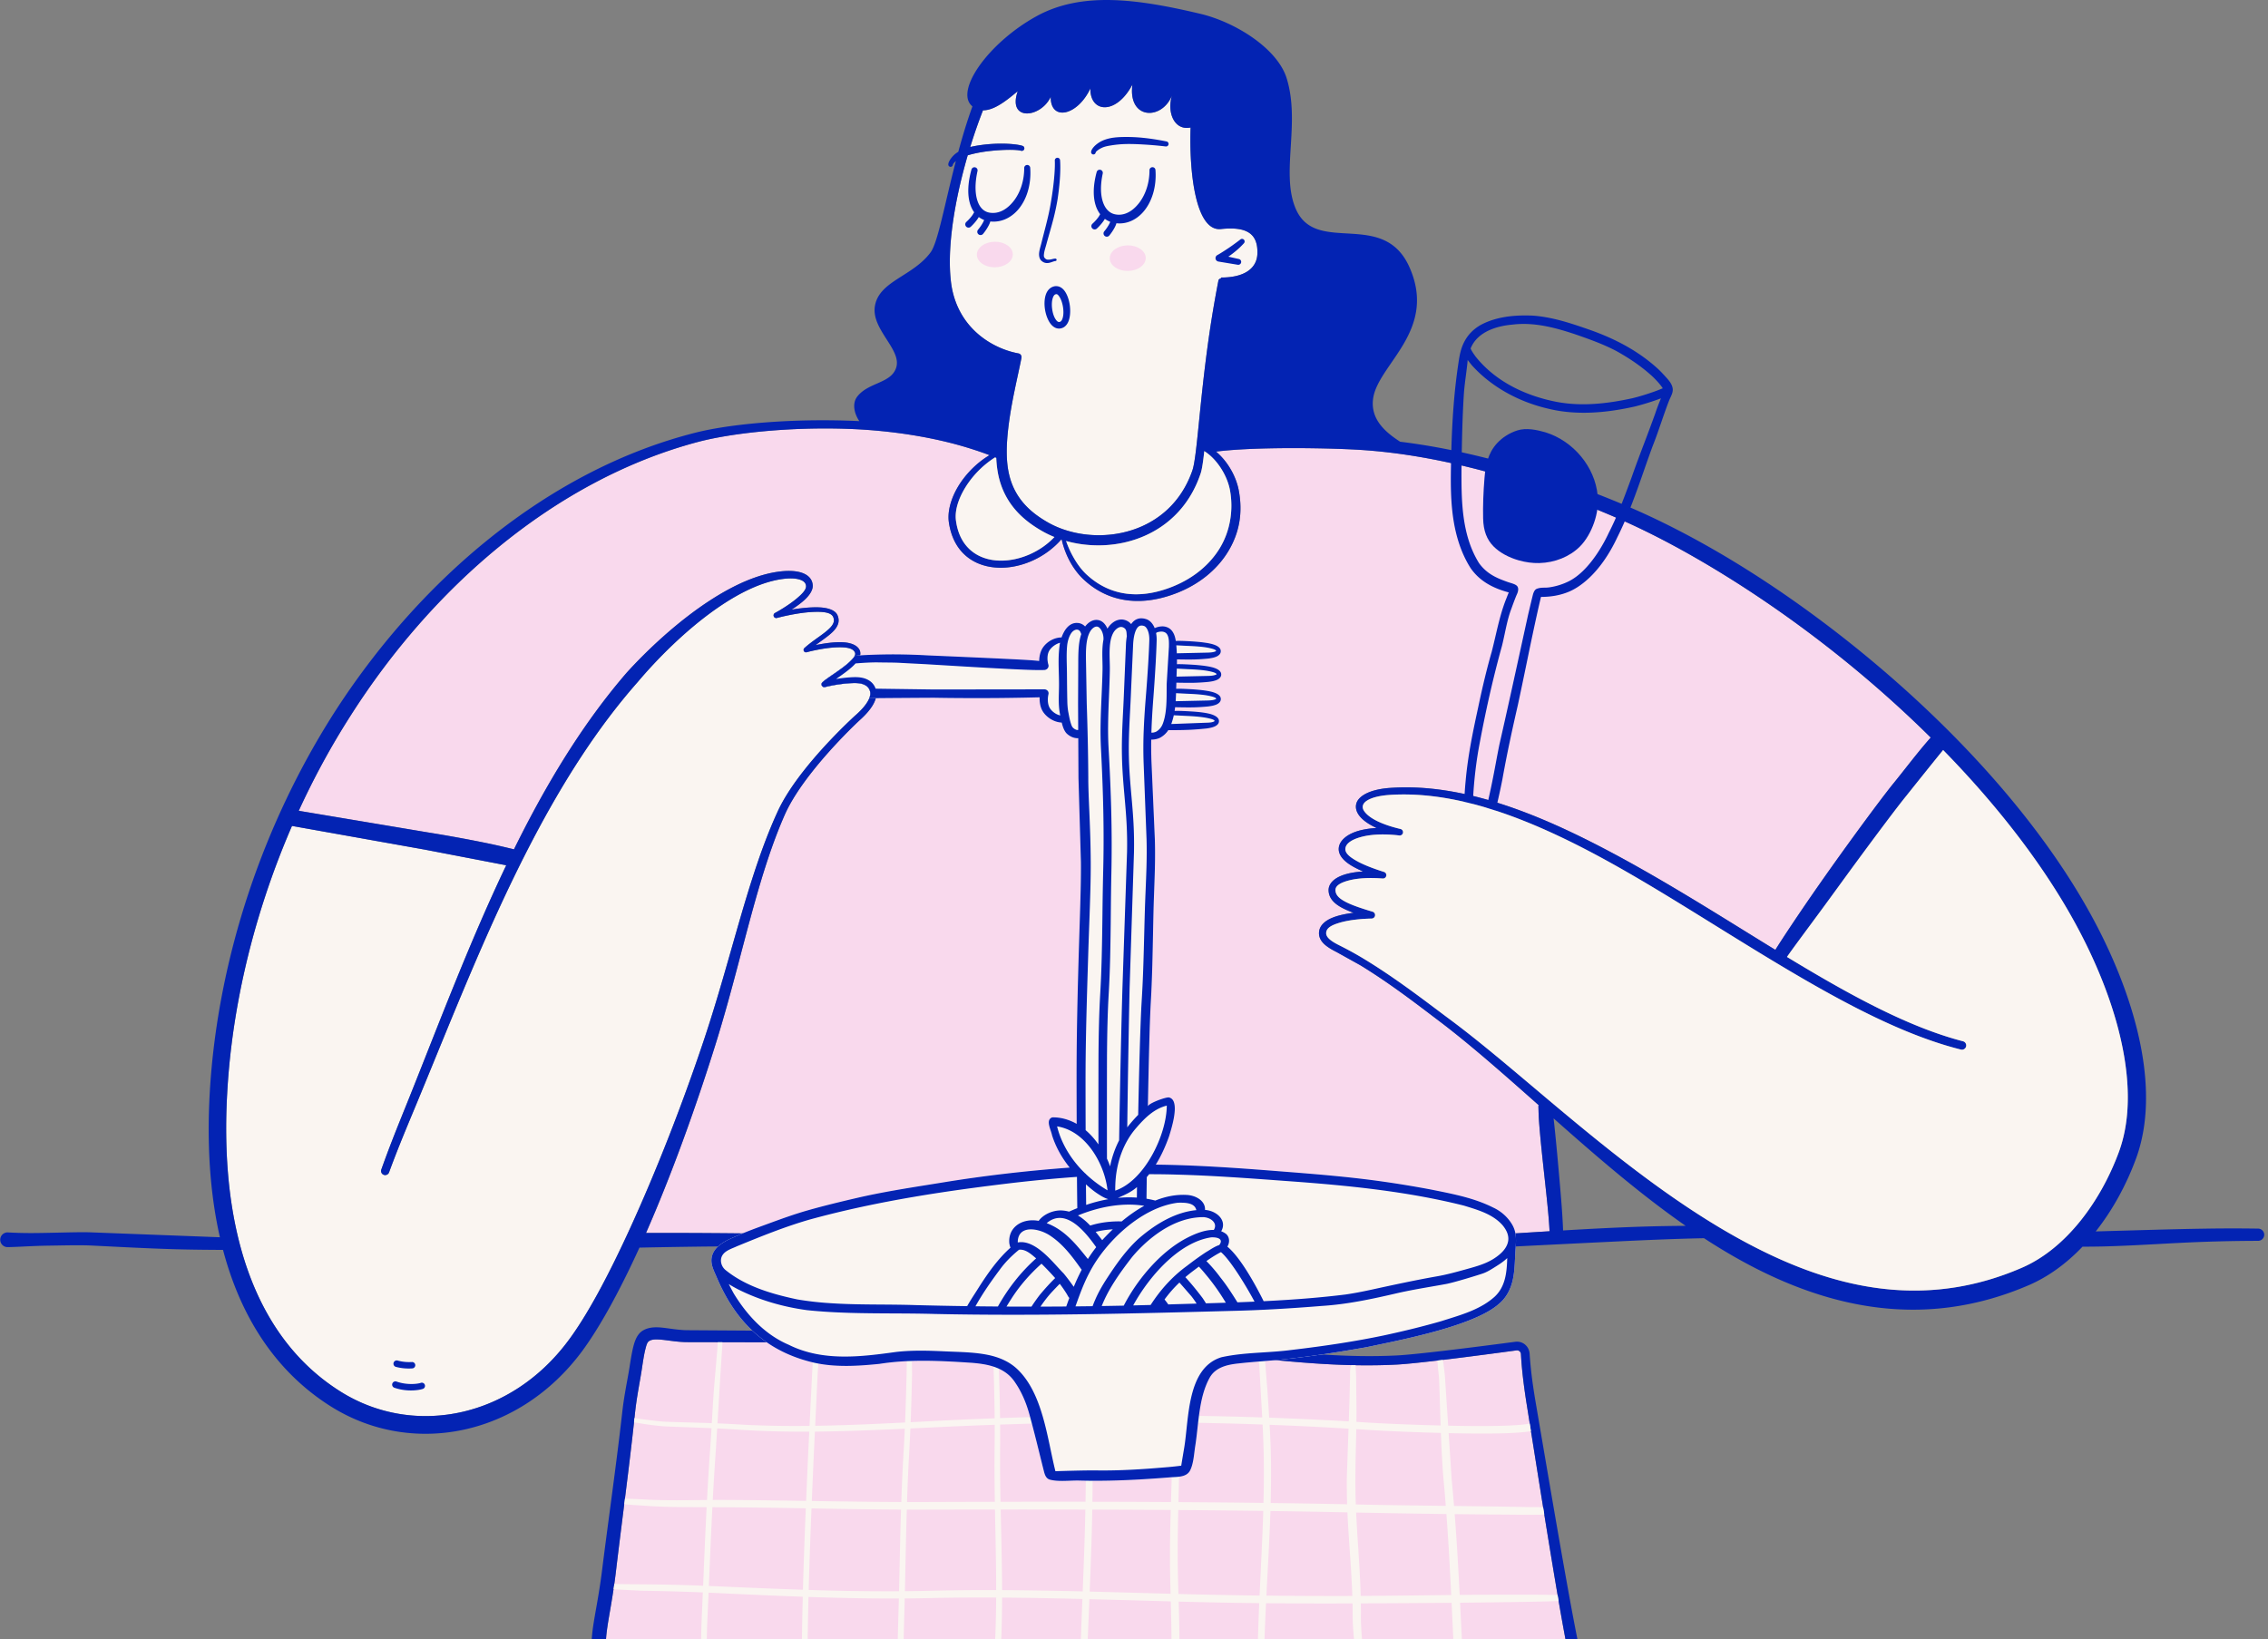 <svg xmlns="http://www.w3.org/2000/svg" width="574" height="415" fill="none"><rect width="100%" height="100%" fill="#808080" stroke="none"/><path fill="#F9D9ED" fill-rule="evenodd" d="m384.925 342.743.001.004c.118 2.157.312 4.256.585 6.524.237 1.976.534 4.082.915 6.467 1.765 11.039 4.727 29.896 7.199 44.587 1.443 8.572 2.722 15.731 3.493 19.117.483 2.073 1.027 4.902.927 7.384-.063 1.534-.315 2.94-1.217 3.749-.419.376-1.222.565-2.253.746-1.882.329-4.419.429-7.249.396-9.248-.107-21.522-1.669-24.929-2.027-10.925-1.145-22.024-1.975-33.207-2.666-16.518-1.02-33.222-1.726-49.825-2.575-9.004-.461-17.991-.73-26.983-.888-13.44-.236-26.894-.224-40.443-.237l-3.402.025c-8.676.138-19.886 1.379-29.634 1.944-2.565.148-5.028.251-7.313.271-2.231.019-6.253.411-10.104-.036-2.103-.244-4.159-.73-5.753-1.762-1.173-.76-1.744-1.941-2.055-3.116-.484-1.825-.358-3.687-.344-4.625.012-1.1.12-2.244.287-3.491.49-3.65 1.475-8.131 2.263-14.746.963-8.16 2.292-18.308 3.455-27.992.5-4.162.969-8.239 1.366-12.036.162-1.546.374-3.04.6-4.456.41-2.572.862-4.89 1.144-6.797.311-2.111.572-3.752.889-4.994.267-1.042.448-1.744.951-2.054.593-.365 1.308-.42 2.124-.398 1.954.054 4.353.608 7.164.677l20.668.043c15.835.165 31.644-.769 47.473-.984a398.2 398.2 0 0 1 11.822.002c3.758.062 7.509.242 11.257.485 8.797.569 17.573 1.48 26.372 2.007 14.553.873 29.037 3.09 43.567 3.959 6.279.376 12.567.502 18.872.164 2.456-.132 7.107-.639 12.139-1.248 6.842-.828 14.394-1.842 18.057-2.34a.978.978 0 0 1 .758.213.98.98 0 0 1 .363.704Z" clip-rule="evenodd"/><path fill="#0323B3" fill-rule="evenodd" d="M387.122 342.605v.003a3.461 3.461 0 0 0-.356-1.25 3.175 3.175 0 0 0-1.959-1.614 3.195 3.195 0 0 0-1.293-.096h-.002c-3.657.485-11.199 1.471-18.032 2.273-4.971.584-9.565 1.07-11.99 1.192-6.218.31-12.417.163-18.607-.231-14.528-.923-29.006-3.195-43.557-4.123-8.793-.561-17.562-1.506-26.353-2.11-3.789-.26-7.582-.457-11.383-.535-3.969-.08-7.936-.087-11.902-.049-15.806.15-31.595 1.018-47.406.788l-20.621-.134c-2.807-.087-5.2-.659-7.153-.726-1.479-.05-2.751.174-3.831.829-.867.527-1.563 1.45-2.076 2.972-.473 1.404-.834 3.436-1.269 6.243-.293 1.895-.76 4.198-1.186 6.753a86.057 86.057 0 0 0-.655 4.623 798.79 798.79 0 0 1-1.447 11.977c-1.233 9.678-2.633 19.819-3.654 27.974-.817 6.589-1.822 11.049-2.328 14.685-.195 1.403-.317 2.689-.337 3.927-.017 1.342-.141 4.213.854 6.768.609 1.563 1.611 3.009 3.207 4.038 2.028 1.307 4.619 1.995 7.292 2.3 4.02.459 8.218.064 10.546.04 2.34-.025 4.862-.132 7.489-.291 9.699-.586 20.851-1.864 29.484-2.028l3.344-.035c13.531-.032 26.966-.088 40.388.103 8.957.127 17.908.365 26.877.794 16.594.795 33.29 1.422 49.799 2.412 11.14.667 22.194 1.505 33.076 2.641 3.445.36 15.858 1.928 25.211 2.031 5.537.06 10.059-.581 11.554-1.923 1.438-1.29 2.118-3.434 2.215-5.878.11-2.751-.472-5.892-1.008-8.189-.798-3.349-2.131-10.434-3.651-18.916-2.625-14.657-5.798-33.47-7.683-44.484a155.39 155.39 0 0 1-.974-6.366 103.226 103.226 0 0 1-.623-6.388Zm-2.196.139v.003a98.97 98.97 0 0 0 .585 6.525c.237 1.976.534 4.082.915 6.466 1.765 11.039 4.727 29.896 7.199 44.587 1.443 8.573 2.722 15.732 3.494 19.118.482 2.072 1.027 4.902.926 7.383-.062 1.535-.314 2.941-1.217 3.75-.419.375-1.222.565-2.253.746-1.881.329-4.419.429-7.249.396-9.248-.107-21.521-1.669-24.929-2.027-10.924-1.145-22.023-1.975-33.206-2.666-16.519-1.02-33.223-1.726-49.826-2.575-9.004-.461-17.99-.73-26.983-.888-13.44-.236-26.894-.224-40.443-.238l-3.402.026c-8.675.138-19.886 1.378-29.633 1.943-2.566.149-5.029.252-7.314.271-2.231.02-6.253.411-10.103-.036-2.103-.243-4.159-.73-5.753-1.761-1.173-.76-1.745-1.941-2.056-3.116-.484-1.825-.358-3.687-.344-4.626.013-1.099.12-2.243.287-3.49.49-3.651 1.476-8.131 2.263-14.746.963-8.161 2.292-18.308 3.455-27.992.5-4.162.97-8.239 1.366-12.037a84.4 84.4 0 0 1 .6-4.455c.41-2.572.863-4.89 1.144-6.798.311-2.11.572-3.752.889-4.993.267-1.043.449-1.745.951-2.054.593-.365 1.309-.421 2.124-.398 1.955.053 4.354.608 7.164.676l20.668.044c15.835.165 31.645-.769 47.473-.984 3.94-.054 7.88-.062 11.822.002 3.759.061 7.51.242 11.257.484 8.797.57 17.573 1.481 26.372 2.008 14.553.873 29.037 3.09 43.567 3.959 6.28.376 12.568.502 18.873.164 2.456-.132 7.106-.639 12.139-1.249 6.841-.827 14.394-1.841 18.056-2.34a1.002 1.002 0 0 1 .759.214.986.986 0 0 1 .363.704Z" clip-rule="evenodd"/><path fill="#FAF5F1" d="M370.637 427.48c-.416-7.363-.752-14.579-1.114-21.776a2018.23 2018.23 0 0 0 20.395-.288c1.493-.029 3.008-.089 4.55-.137l-.262-1.526c-1.735-.032-3.439-.071-5.113-.08a1337.77 1337.77 0 0 0-19.67.062 1509.75 1509.75 0 0 0-.355-6.698c-.254-4.564-.545-9.14-.904-13.758 4.653.055 9.271.099 13.755.129 2.277.015 4.519.065 6.715.029.677-.011 1.354.024 2.015-.073.063-.009.123-.022.183-.035l-.276-1.715c-1.248-.175-2.534-.094-3.825-.12-6.011-.125-12.34-.205-18.733-.282a429.516 429.516 0 0 0-.602-6.74l-.764-11.698c3.146.071 6.314.114 9.23.106 4.938-.013 9.162-.176 11.372-.579l.231-.042-.306-1.922a7.819 7.819 0 0 1-.652.134c-2.9.45-8.592.551-14.798.494a418.92 418.92 0 0 1-5.2-.08l-.833-12.751c-.084-.568-.237-2.272-.457-3.592a30.462 30.462 0 0 1-.048-.305l-1.366.162.016.294c.066 1.351.268 3.067.333 3.643.122 1.038.238 6.572.444 12.506-8.073-.199-15.591-.556-17.773-.699a838.06 838.06 0 0 0-3.535-.223c.02-1.626.022-3.253.002-4.881l-.076-6.765-.125-2.273a3.008 3.008 0 0 1-.02-.416c-.357-.007-.713-.014-1.069-.023-.075.163-.166.329-.18.423-.04.308-.093.609-.115.92-.033.46-.017.922-.02 1.383l-.163 6.747-.166 4.77a858.43 858.43 0 0 0-20.144-.946c-.141-2.33-.297-4.659-.451-6.986l-.531-6.56c-.005-.07-.022-.684-.096-1.289l-1.557-.159c-.031.682.109 1.469.113 1.549l.369 6.567c.135 2.271.271 4.543.393 6.817a898.051 898.051 0 0 0-20.888-.45 224.504 224.504 0 0 0-.246-9.817l-.401-6.305-.061-.447-1.346-.11.043.664.269 6.255c.069 2.489.086 4.982.078 7.475-.002.756-.009 1.512-.016 2.269a915.194 915.194 0 0 0-20.621.056l-.025-.821a688.935 688.935 0 0 0-.381-9.857l-.391-6.093c-.019-.2-.004-.87-.066-1.526l-1.517-.125c.01.722.122 1.517.128 1.741l.259 6.073c.134 3.277.245 6.556.331 9.835l.02.798c-7.174.109-14.349.295-21.523.555-.01-.77-.02-1.541-.034-2.311a534.062 534.062 0 0 0-.265-9.808l-.189-6.528-.099-1.532-1.206-.015c-.013.523.006 1.048-.001 1.567l.168 6.554c.105 3.258.188 6.52.233 9.783.011.781.019 1.561.026 2.342-4.068.153-8.136.328-12.205.527-3.006.15-6.026.308-9.054.462.03-.759.058-1.519.084-2.279.113-3.274.197-6.548.268-9.821l-.064-6.649c-.014-.32.047-1.434-.065-2.217l-1.174.033c-.084.787.024 1.888.022 2.207l-.101 6.594a745.786 745.786 0 0 1-.29 9.802c-.029.801-.061 1.601-.094 2.402-7.103.358-14.249.683-21.382.815-.456.009-.912.016-1.368.023l.615-12.86c.068-1.092.148-2.185.193-3.279.046-1.1.058-2.201.051-3.303l-.05-1.768-1.21.023-.015 1.73-.373 6.507-.637 12.969c-6.165.069-12.314-.022-18.412-.394-1.629-.098-3.26-.175-4.892-.24l.766-12.608.424-6.547c.019-.458.055-.924.061-1.39l-1.202-.003-.05 1.333-.545 6.495c-.18 1.938-.337 3.878-.468 5.819-.155 2.282-.283 4.565-.415 6.849-3.828-.137-7.66-.221-11.484-.353-1.611-.045-5.565-.55-8.088-.94-.038.361-.078.725-.118 1.09.409.067.856.124 1.312.205 2.446.437 5.481.769 6.849.827 3.814.162 7.637.276 11.454.443a365.704 365.704 0 0 1-.352 5.432 671.536 671.536 0 0 0-.793 12.747c-2.565.025-5.136.063-7.704.064-2.288 0-4.574-.028-6.853-.133l-.875-.046c-.926-.049-2.583-.139-4.191-.188-.388-.012-.773-.028-1.143-.043l-.178 1.421c1.919.191 4.25.296 5.415.391l.887.062a145.1 145.1 0 0 0 6.925.249c2.541.037 5.085.031 7.623.037a718.97 718.97 0 0 0-.127 2.539c-.282 5.78-.518 11.562-.76 17.344a466.609 466.609 0 0 0-15.604-.352l-6.643-.078a1.49 1.49 0 0 1-.229-.018c-.063.45-.127.889-.191 1.317.143.026.276.046.388.056l6.658.349c3.01.04 6.007.106 9.004.194 2.181.063 4.361.139 6.546.229-.093 2.202-.188 4.404-.287 6.605-.146 3.313-.143 6.694-.259 10.056-.065 1.893-.38 3.769-.393 5.642a177.7 177.7 0 0 0 1.54-.082c.211-1.244.137-2.548.203-3.825.2-3.908.176-7.863.356-11.724.1-2.203.196-4.406.291-6.608l1.002.044c7.605.356 15.22.714 22.838.984-.162 6.456-.271 12.914-.253 19.371.484-.026.964-.051 1.439-.073a16.408 16.408 0 0 1-.008-.496c.015-6.251.117-12.501.274-18.75 2.969.1 5.938.187 8.907.253 4.655.103 9.311.156 13.965.138-.125 4.751-.305 9.527-.334 14.292-.008 1.473-.096 2.952-.06 4.42l1.595.005a221.46 221.46 0 0 1-.015-6.722c.057-4.005.198-8.014.3-12.005a430.3 430.3 0 0 0 6.722-.098c5.409-.126 10.89-.157 16.41-.127a276.385 276.385 0 0 1-.211 9.808c-.129 3.15-.642 6.231-.931 9.336l1.412.022.189.004c.362-3.084.739-6.165.859-9.301.125-3.284.178-6.571.186-9.86 1.791.013 3.586.031 5.384.055 4.965.066 9.954.172 14.943.296-.213 5.386-.423 10.77-.575 16.155-.03 1.075-.116 2.151-.074 3.226l.001.031 1.621.071c.084-.896.078-1.799.113-2.698.216-5.579.455-11.159.681-16.74 6.889.176 13.775.383 20.602.565.075 2.776.146 5.555.168 8.332.017 2.145-.02 4.288-.058 6.428-.026 1.427-.108 2.851-.1 4.277.001.281-.01.56.043.836.003.017.008.032.012.048l1.577.076.002-.004c.151-.462.16-.955.212-1.438.256-2.397.285-4.815.314-7.231.045-3.754-.058-7.516-.173-11.272 5.083.132 10.131.248 15.118.324 1.791.025 3.547.047 5.271.066a487.74 487.74 0 0 0-.368 10.951c-.066 3.21-.158 6.425-.05 9.636l1.591.089c.003-.94-.017-1.879-.012-2.818.031-5.952.265-11.897.557-17.841a1553.1 1553.1 0 0 0 21.889.058c.021.976.033 1.957.032 2.948.005 4.708.853 9.811.99 14.743a38.076 38.076 0 0 1-.14 4.408c.647.049 1.293.097 1.939.148.165-1.503.177-3.046.148-4.602-.093-4.912-.892-10.001-.855-14.69.007-.996.001-1.983-.012-2.965l1.58-.009c7.151-.044 14.133-.077 21.39-.14.341 7.049.66 14.118 1.085 21.321.061 1.051-.008 2.122.193 3.161.013.065.029.127.047.187.641.069 1.31.139 2.003.21.035-.137.068-.273.079-.421.067-.903-.097-1.805-.147-2.703Zm-140.522-59.929c.114-1.986.21-3.974.294-5.962 3.075-.145 6.142-.295 9.196-.434 4.046-.188 8.091-.352 12.137-.494.008 1.932.003 3.865-.021 5.796-.058 4.564-.014 9.134.062 13.705-5.903.013-11.805.031-17.705.053-1.506.006-3.012.006-4.518.003.137-4.219.312-8.439.555-12.667Zm-26.901 34.868c-7.607-.248-15.211-.584-22.806-.918l-1.006-.042c.246-5.779.486-11.556.766-17.332l.13-2.603c.42.003.84.004 1.259.008 7.461.027 14.92.149 22.378.276-.285 6.869-.539 13.739-.721 20.611Zm1.345-34.861c-.187 4.122-.371 8.246-.546 12.371-7.483-.117-14.965-.229-22.451-.245-.389.001-.779.005-1.169.008.223-4.212.474-8.422.776-12.631l.333-5.474c1.63.078 3.259.168 4.886.28 6.1.416 12.254.561 18.424.533l-.253 5.158Zm22.981 35.173-.001.067c-4.657.029-9.315-.012-13.974-.103a754.628 754.628 0 0 1-8.897-.229c.051-1.901.106-3.803.166-5.704.158-4.977.344-9.954.545-14.929 4.311.074 8.621.148 12.933.205 3.241.043 6.484.075 9.726.091-.218 6.859-.341 13.718-.498 20.602Zm1.15-35.264c-.255 4.254-.44 8.501-.587 12.746a1223.37 1223.37 0 0 1-9.768-.076 3250.08 3250.08 0 0 1-12.878-.186c.17-4.11.349-8.22.532-12.328l.25-5.233c.488-.004.975-.009 1.462-.015 7.101-.092 14.217-.389 21.29-.72a387.76 387.76 0 0 1-.301 5.812Zm6.967 35.203c-2.211.057-4.422.093-6.634.114l.001-.02c.148-6.893.268-13.76.475-20.628 1.528.005 3.056.007 4.585.004 5.908-.014 11.82-.025 17.733-.03.109 5.934.256 11.869.292 17.8.005.864.007 1.729.007 2.593a578.442 578.442 0 0 0-16.459.167Zm38.98-17.986c-.147 6.053-.38 12.104-.619 18.155a1218.09 1218.09 0 0 0-14.995-.284 816.543 816.543 0 0 0-5.408-.046c-.002-.87-.006-1.74-.014-2.61-.053-5.927-.218-11.859-.345-17.789 7.145-.005 14.291-.002 21.439.016-.018.853-.037 1.706-.058 2.558Zm.096-4.536a6708.66 6708.66 0 0 0-21.516.011c-.09-4.565-.148-9.128-.105-13.686.019-1.953.017-3.907.002-5.861a1019.44 1019.44 0 0 1 21.55-.502c.055 2.448.096 4.896.123 7.343.051 4.233.021 8.464-.054 12.695Zm21.377 15.589c.02 2.56.082 5.128.151 7.7-6.785-.18-13.628-.383-20.474-.555.165-4.131.32-8.263.45-12.395.087-2.785.158-5.57.207-8.356 6.618.019 13.237.051 19.856.098a584.08 584.08 0 0 0-.124 4.955 316.758 316.758 0 0 0-.066 8.553Zm.615-28.444c-.086 4.308-.235 8.62-.366 12.932-6.628-.04-13.257-.064-19.885-.074.06-4.24.068-8.48.002-12.721a641.342 641.342 0 0 0-.161-7.34 966.552 966.552 0 0 1 20.55-.008c-.032 2.405-.082 4.81-.14 7.211Zm22.058 36.592a1377.877 1377.877 0 0 1-20.534-.396 368.06 368.06 0 0 1-.18-7.77c-.031-2.832-.011-5.666.032-8.501.025-1.659.059-3.317.097-4.976.524.004 1.048.006 1.572.011 6.65.052 13.299.122 19.945.211-.212 7.145-.608 14.282-.932 21.421Zm.987-23.446c-6.66-.085-13.322-.149-19.985-.194l-1.539-.009c.105-4.305.226-8.61.286-12.911.024-2.406.041-4.814.039-7.223 6.994.085 13.987.248 20.979.496.045.913.088 1.827.126 2.74.104 2.518.175 5.037.184 7.557.026 3.183-.012 6.364-.09 9.544Zm21.524-18.797-.43 12.366c-.025 2.3.005 4.553.078 6.776-6.45-.13-12.902-.237-19.356-.323.083-3.19.119-6.383.096-9.578a195.919 195.919 0 0 0-.226-7.625c-.041-.865-.087-1.73-.135-2.595 6.659.249 13.317.574 19.973.979Zm-3.448 42.361c-5.523-.003-11.239-.03-17.334-.098.363-7.137.786-14.272 1.017-21.416 6.499.091 12.997.204 19.491.34.025.567.051 1.134.08 1.698.341 6.519.937 12.855 1.154 19.468-1.458.006-2.926.009-4.408.008Zm5.195-29.977c-.004-4.095.143-8.178.22-12.264 1.148.073 2.295.147 3.443.225 2.201.148 9.812.525 17.963.739.017.455.035.911.054 1.364.169 4.151.408 8.133.635 10.58.206 2.184.39 4.356.56 6.516-7.527-.091-15.105-.185-22.323-.349l-.451-.009a152.517 152.517 0 0 1-.101-6.802Zm1.33 29.96c-.018-.724-.04-1.446-.067-2.163-.243-6.391-.79-12.566-1.08-18.948l.325.007c7.283.15 14.931.276 22.524.372.204 2.77.385 5.524.551 8.27.247 4.089.457 8.159.657 12.232-7.768.081-15.223.188-22.91.23Z"/><path fill="#F9D9ED" fill-rule="evenodd" d="M344.232 313.999c-22.011.579-44.011.614-66.043.302-21.985-.31-43.964-.87-66.06-1.619-4.902-.169-10.101-.264-15.527-.353a1808.176 1808.176 0 0 0-33.106-.223c6.244-14.21 12.345-30.98 17.518-47.49 4.551-14.522 7.673-28.566 11.475-41.259 1.814-6.054 3.786-11.797 6.135-17.135 1.502-3.384 3.89-6.959 6.463-10.279 5.687-7.34 12.283-13.446 12.448-13.598 1.518-1.35 2.662-2.666 3.375-3.883.791-1.351 1.065-2.607.828-3.686a3.93 3.93 0 0 0-1.799-2.533c-.683-.426-1.597-.74-2.81-.815-1.019-.063-2.634.038-4.404.281-.369.051-.745.108-1.124.17 1.484-1.037 3.212-2.234 4.422-3.411 1.44-1.4 2.105-2.848 1.494-4-.625-1.178-2.185-1.774-4.127-1.889-2.236-.132-4.981.307-6.956.717 1.75-1.322 3.515-2.463 4.598-3.644 1.111-1.213 1.566-2.475.918-3.935-.564-1.272-2.377-1.883-4.677-1.976-2.178-.088-4.797.223-6.931.571 1.158-.746 2.393-1.628 3.364-2.539 1.264-1.184 2.041-2.469 1.991-3.562-.069-1.507-1.02-2.606-2.702-3.205-1.357-.484-3.256-.616-5.522-.352-5.655.648-11.72 3.432-17.515 7.16-8.39 5.398-16.202 12.788-21.323 18.436-10.339 11.954-18.967 25.896-26.515 40.675a322.01 322.01 0 0 0-2.042 4.071l-.03-.009a210.25 210.25 0 0 0-6.497-1.484c-5.318-1.111-11.628-2.218-15.276-2.792l-32.666-5.473c3.788-8.257 8.13-16.27 13.006-23.898 10.428-16.421 23.229-31.119 37.702-42.954 15.223-12.449 32.289-21.733 50.375-26.53 8.327-2.194 23.147-3.87 38.438-3.275 10.588.412 21.343 2.097 30.407 4.952 1.69.532 3.327 1.081 4.893 1.688-2.558 1.52-4.777 3.584-6.501 5.817-2.798 3.627-4.224 7.77-3.802 11.059 1.115 8.019 6.687 11.548 12.977 11.615 5.464.058 11.486-2.562 15.48-7.142l.13.043c.288 1.335.836 3.048 1.691 4.785.902 1.834 2.159 3.675 3.713 5.163 3.436 3.263 7.313 4.944 11.357 5.422 4.074.481 8.324-.272 12.478-1.915 5.414-2.14 9.843-5.669 12.667-10.134 1.48-2.341 2.54-4.937 3.026-7.737.452-2.61.398-5.39-.172-8.279-.478-2.342-1.619-4.872-3.262-7.019a16.641 16.641 0 0 0-2.443-2.583c3.573-.454 8.234-.702 13.118-.812 8.071-.182 16.745.017 22.173.307 11.17.6 22.579 2.716 33.743 5.777 11.199 3.07 22.151 7.094 32.372 11.509 8.937 3.865 18.43 8.966 28.085 14.984 12.881 8.027 26.038 17.71 38.398 28.534a289.603 289.603 0 0 1 12.982 12.083c-3.503 3.961-6.603 8.156-9.686 11.916-3.211 4.01-11.334 15.003-18.327 24.991-5.021 7.174-9.439 13.834-11.309 16.837-3.904-2.389-7.837-4.834-11.792-7.277-12.935-7.991-26.126-15.925-39.12-22.15-15.976-7.654-31.719-12.627-46.613-11.568-5.253.367-8.007 2.103-8.523 3.959-.28 1.006-.028 2.118.863 3.217.818 1.01 2.237 2.043 4.26 2.971-1.532.082-2.887.284-4.052.577-3.489.876-5.333 2.653-5.516 4.439-.136 1.309.571 2.657 2.34 3.937.945.684 2.214 1.369 3.813 2.054-2.201.133-3.987.494-5.329 1.005-2.355.898-3.438 2.323-3.404 3.772.034 1.493.81 2.706 2.293 3.742 1.003.7 2.361 1.326 4.023 1.942-1.896.235-3.811.624-5.322 1.236-1.933.784-3.212 1.978-3.396 3.505-.136 1.137.269 2.105 1.08 2.961.772.814 1.953 1.53 3.319 2.219l6.116 3.402a155.834 155.834 0 0 1 8.45 5.593c4.566 3.225 8.704 6.434 12.247 9.109 7.337 5.627 15.128 12.477 23.31 19.733l1.037.92c-.043.174-.06.357-.046.546.031.987.046 2.064.126 3.209.615 8.765 2.379 21.538 2.691 28.176-11.199.685-22.394 1.452-33.606 1.872-4.779.179-9.557.33-14.335.456Z" clip-rule="evenodd"/><path fill="#FAF5F1" fill-rule="evenodd" d="M143.639 339.608c-7.13 9.475-16.525 15.417-26.399 17.738-10.526 2.475-21.592.828-30.983-5.047-9.597-6.004-16.636-14.65-21.376-25.297-6.171-13.862-8.458-31.085-7.377-50.368.905-16.357 4.18-33.193 9.554-49.571a208.127 208.127 0 0 1 6.84-17.989l33.669 6.005 20.553 3.955c-9.237 19.349-16.9 39.718-24.445 58.572-1.425 3.557-2.917 7.191-4.409 11.035a260.416 260.416 0 0 0-2.77 7.448 1.042 1.042 0 0 0 1.96.706 257.937 257.937 0 0 1 2.828-7.357c1.532-3.82 3.059-7.431 4.52-10.965 8.831-21.325 17.853-44.606 29.126-66.092 7.58-14.446 16.174-28.08 26.456-39.727 4.768-5.664 12.08-13.122 20.034-18.654 5.354-3.724 10.985-6.586 16.312-7.388 1.91-.284 3.521-.261 4.682.112.91.292 1.519.787 1.581 1.593.074.956-.989 2.012-2.208 3.057-2.385 2.043-5.649 3.79-5.649 3.79a.684.684 0 0 0 .482 1.268s4.908-1.339 9.094-1.526c2.415-.107 4.607.039 5.155 1.288.435.993.041 1.828-.717 2.648-1.501 1.623-4.324 3.156-6.58 5.215a.618.618 0 0 0 .583 1.048s4.237-1.166 7.857-1.248c1.951-.044 3.744.119 4.323 1.232.382.734-.337 1.518-1.258 2.399-2.064 1.976-5.615 3.997-6.937 5.216a.716.716 0 0 0 .662 1.217 36.728 36.728 0 0 1 4.116-.759c1.653-.213 3.16-.299 4.111-.231.903.065 1.587.285 2.092.608a2.415 2.415 0 0 1 1.095 1.565c.158.755-.112 1.611-.674 2.548-.656 1.094-1.712 2.264-3.097 3.47a.11.11 0 0 1-.011.01s-6.861 6.193-12.794 13.678c-2.708 3.418-5.22 7.106-6.818 10.601-2.475 5.373-4.566 11.165-6.52 17.27-4.031 12.603-7.446 26.557-12.28 40.966-5.477 16.325-11.974 32.851-18.381 46.891-5.579 12.23-11.08 22.563-16.002 29.07ZM265.925 24.523c-.087 6.228 6.767 4.85 10.038-2.144-.132 6.209 6.511 6.824 10.634-.97-1.18 8.862 7.369 9.134 9.975 2.845-1.262 4.444.748 8.857 4.749 8.024-.392 11.02 1.199 26.396 7.694 25.702 6.837-.73 9.374 1.398 9.213 6.247-.121 3.632-3.178 6.044-9.207 6.024l-.038.266a.617.617 0 0 0-.618.51 296.863 296.863 0 0 0-2.436 14.448c-2.394 16.849-2.985 30.25-4.156 33.616-2.822 8.138-8.671 12.953-15.246 15.081-7.339 2.375-15.587 1.427-21.558-2.07-1.948-1.14-4.236-2.695-6.146-5.005-1.488-1.8-2.744-4.063-3.422-6.95-.838-3.508-.702-7.575-.234-11.665.762-6.651 2.478-13.364 3.348-17.883a.955.955 0 0 0-.754-1.14c-3.888-.713-8.378-2.761-11.794-6.414-2.81-3.005-4.865-7.094-5.354-12.293-.764-7.272.536-16.736 2.848-26.045.45-1.81.938-3.612 1.457-5.392 1.588-.48 3.494-.848 5.396-1.068 3.502-.404 6.948-.427 8.102-.09a.643.643 0 0 0 .395-1.223c-.836-.302-2.836-.56-5.237-.573a38.214 38.214 0 0 0-5.144.333 26.34 26.34 0 0 0-2.884.526 134.47 134.47 0 0 1 3.238-9.3c2.925.041 6.178-2.672 8.789-4.83-2.661 7.708 5.82 6.807 8.352 1.433Z" clip-rule="evenodd"/><path fill="#0323B3" fill-rule="evenodd" d="M276.622 39.09a.584.584 0 0 0 .677-.473c.054-.218.321-.416.612-.638.291-.221.643-.414.992-.576.642-.309 1.448-.46 2.342-.604a27.481 27.481 0 0 1 3.851-.342c1.322-.022 2.677.032 3.955.101a92.86 92.86 0 0 1 5.966.512.643.643 0 0 0 .201-1.27c-1.025-.198-3.356-.658-6.038-.925a42.027 42.027 0 0 0-4.099-.203c-1.475 0-2.919.062-4.173.33-1.077.23-2.009.604-2.743 1.066-.499.324-.988.717-1.344 1.121-.378.428-.63.856-.671 1.223a.583.583 0 0 0 .472.677Zm-19.743 11.348c-.316.451-.662.86-1.018 1.238-1.506 1.595-3.394 2.493-5.388 2.16-1.436-.23-2.469-1.252-3.037-2.848-.672-1.889-.746-4.499-.047-7.673a.788.788 0 1 0-1.531-.38c-.984 3.55-1.013 6.52-.34 8.691.254.82.61 1.531 1.049 2.132a.804.804 0 0 0-.204.277c-.088.198-.362.604-.79 1.106-.281.33-.628.694-1.036 1.064a.83.83 0 0 0 1.122 1.221 12.97 12.97 0 0 0 1.382-1.497c.313-.4.537-.743.676-.992a5.48 5.48 0 0 0 1.346.75c-.006.016-.012.032-.017.05-.061.207-.277.647-.632 1.202a11.64 11.64 0 0 1-.879 1.197.829.829 0 1 0 1.278 1.056c.493-.604.88-1.184 1.164-1.673.355-.611.557-1.096.625-1.339a.854.854 0 0 0 .023-.12c2.538.279 5.031-.754 6.906-2.837 2.202-2.446 3.526-6.333 3.201-10.762a.759.759 0 0 0-1.516.058c.002 3.148-.921 5.893-2.337 7.919Zm34.768-8.118a.759.759 0 0 0-.729.787c0 3.137-.932 5.877-2.349 7.89-.316.45-.66.856-1.017 1.231-1.503 1.579-3.388 2.442-5.358 2.02-1.333-.277-2.379-1.28-2.972-2.874-.676-1.815-.807-4.323-.13-7.473a.79.79 0 0 0-1.533-.374c-.966 3.542-.926 6.413-.244 8.51a7.298 7.298 0 0 0 1.137 2.204.81.81 0 0 0-.173.25c-.089.197-.363.603-.79 1.105-.281.33-.628.694-1.036 1.064a.83.83 0 0 0 1.121 1.222 13.111 13.111 0 0 0 1.383-1.498c.309-.394.53-.734.67-.982a5.7 5.7 0 0 0 1.351.74.8.8 0 0 0-.017.05c-.061.207-.276.647-.631 1.203a11.65 11.65 0 0 1-.88 1.196.83.83 0 0 0 1.278 1.056c.493-.605.88-1.184 1.165-1.673.355-.611.556-1.096.624-1.339a.788.788 0 0 0 .024-.125c2.443.275 4.844-.718 6.672-2.725 2.206-2.422 3.546-6.316 3.221-10.735a.76.76 0 0 0-.787-.73Zm16.693 23.884 4.907.813a.741.741 0 0 0 .283-1.455l-2.655-.591c.404-.27.798-.56 1.184-.86.591-.46 1.163-.94 1.693-1.44a22.33 22.33 0 0 0 1.036-1.06.66.66 0 1 0-.897-.97c-.361.287-.743.56-1.13.848-.556.412-1.13.826-1.718 1.224-.387.263-.781.517-1.171.77-.596.384-1.188.761-1.781 1.087a.877.877 0 0 0 .249 1.634Z" clip-rule="evenodd"/><path fill="#F9D9ED" fill-rule="evenodd" d="M285.378 62.11c-2.513.034-4.533 1.511-4.509 3.298.024 1.786 2.083 3.21 4.596 3.176 2.512-.034 4.532-1.512 4.508-3.299-.024-1.786-2.083-3.209-4.595-3.175Zm-33.639-.918c-2.512.034-4.533 1.512-4.509 3.298.024 1.786 2.084 3.21 4.596 3.175 2.513-.034 4.533-1.511 4.509-3.298-.024-1.786-2.084-3.209-4.596-3.175Z" clip-rule="evenodd"/><path fill="#0323B3" fill-rule="evenodd" d="M263.581 66.02c.515.455 1.042.6 1.575.565.749-.049 1.473-.473 1.953-.508a.308.308 0 0 0-.008-.616c-.466-.022-1.213.327-1.938.267-.291-.024-.557-.165-.79-.46-.236-.273-.197-.665-.143-1.082.098-.753.39-1.592.568-2.252.687-2.53 1.316-4.586 1.867-6.766.361-1.434.687-2.92.978-4.626.168-1.085.424-2.956.575-4.951.132-1.728.184-3.546.073-5.029a.667.667 0 0 0-1.332.08c.052 1.148-.015 2.502-.124 3.851a73.146 73.146 0 0 1-.718 5.804 59.314 59.314 0 0 1-.868 4.53c-.503 2.183-1.078 4.245-1.705 6.782-.213.86-.617 1.998-.57 2.927.03.594.212 1.114.607 1.484Zm3.266 6.452c-.845.19-1.495.719-1.915 1.523-.575 1.1-.715 2.771-.45 4.387.264 1.61.908 3.146 1.756 3.98.654.645 1.422.937 2.255.76.783-.16 1.378-.682 1.778-1.463.541-1.058.693-2.67.499-4.244-.199-1.614-.775-3.162-1.554-4.04-.661-.746-1.48-1.057-2.369-.903Zm1.196 2.53c.472.666.813 1.648.977 2.661.164 1.015.168 2.063-.081 2.864-.15.483-.364.883-.779.968-.403.079-.705-.24-.98-.641-.471-.686-.776-1.7-.906-2.732-.127-1.01-.073-2.045.219-2.825.155-.415.374-.754.759-.824.323-.075.559.2.791.528Z" clip-rule="evenodd"/><path fill="#0323B3" fill-rule="evenodd" d="M571.508 311.007a425.68 425.68 0 0 0-13.695.011c-8.803.141-16.501.399-25.46.64-.644.018-1.296.039-1.954.06 4.304-5.446 7.767-11.835 10.195-18.428 2.729-7.41 3.142-15.994 1.792-25.031-1.701-11.384-6.196-23.507-12.19-34.827-11.677-22.05-30.539-43.696-51.676-62.096-12.573-10.945-25.932-20.768-39.067-28.805-9.887-6.05-19.651-11.078-28.805-14.9-10.421-4.356-21.579-8.307-32.977-11.283-7.714-2.015-15.537-3.583-23.313-4.535-3.76-2.423-7.574-5.708-6.836-10.94 1.222-8.664 16.284-17.135 9.228-33.16-6.591-14.967-23.66-2.928-28.805-14.848-3.882-8.996 1.247-21.617-2.313-33.071-2.325-7.483-12.907-14.176-21.823-16.294-16.032-3.808-30.069-5.69-41.497.612-12.212 6.735-20.74 18.927-16.293 22.74.03.027.06.05.09.075-1.37 3.785-2.546 7.694-3.577 11.498a7.438 7.438 0 0 0-.788.546 6.5 6.5 0 0 0-1.21 1.338c-.316.476-.526.943-.532 1.289a.583.583 0 1 0 1.163.097c.034-.224.295-.484.565-.76.058-.06.12-.118.183-.174-2.848 10.97-4.55 20.617-6.384 23.109-4.485 6.096-13.067 7.247-14.105 13.62-.963 5.913 6.868 10.98 5.386 15.579-1.305 4.052-7.09 3.67-9.887 7.37-1.25 1.653-.792 4.166.556 6.159a193.957 193.957 0 0 0-8.548-.213c-13.238-.05-25.505 1.265-32.847 3.122-18.516 4.665-36.049 13.923-51.744 26.43-14.907 11.879-28.15 26.693-38.996 43.297-9.367 14.431-16.894 30.223-22.325 46.493-5.58 16.717-8.943 33.934-9.92 50.656-.77 13.351.042 25.752 2.558 36.809l-32.503-1.236c-3.147-.14-9.632.151-14.96.173a101.69 101.69 0 0 1-6.28-.166 1.864 1.864 0 0 0-.1 3.725c1.781-.007 4.62-.191 7.722-.304 1.664-.061 3.404-.074 5.09-.105 3.347-.06 6.481-.088 8.377.004 7.157.351 14.326.743 21.501.944 3.98.111 7.96.144 11.94.166 1.157 4.381 2.595 8.537 4.328 12.436 5.108 11.495 12.745 20.796 23.106 27.274 10.426 6.517 22.709 8.359 34.388 5.597 10.81-2.556 21.107-9.058 28.892-19.451 4.536-6.087 9.628-15.355 14.679-26.435 8.365-.161 16.561-.31 24.407-.312 9.17-.003 17.858.18 25.77.463 26.551.97 52.933 1.8 79.362 1.946 21.899.122 43.665.078 65.539-1.037 16.748-.854 33.494-1.711 50.242-2.521 8.031-.388 16.063-.756 24.106-.922 4.752 3.098 9.61 5.927 14.576 8.373 20.941 10.312 43.653 13.862 67.677 3.492 5-2.166 9.553-5.544 13.538-9.719a230.17 230.17 0 0 0 5.403-.061c8.959-.241 16.642-.86 25.441-1.169 4.19-.147 8.633-.241 13.588-.25a1.545 1.545 0 0 0 .022-3.09ZM252.135 115.922c.078 1.688.282 3.318.641 4.847.797 3.34 2.262 5.955 3.994 8.033 2.142 2.571 4.693 4.312 6.874 5.576a25.337 25.337 0 0 0 3.218 1.565c-3.666 3.861-8.939 6.042-13.735 5.971-5.432-.081-10.23-3.14-11.177-10.068-.429-2.909.915-6.536 3.285-9.835a24.096 24.096 0 0 1 6.593-6.223c.104.044.205.089.307.134Zm51.744 3.885c.339-1.024.623-2.954.91-5.611 1.5.936 2.812 2.296 3.88 3.83 1.363 1.957 2.315 4.209 2.66 6.289a21.523 21.523 0 0 1-.019 7.472c-.444 2.504-1.312 4.847-2.597 6.965-2.522 4.159-6.541 7.473-11.481 9.548-3.836 1.611-7.777 2.415-11.579 2.041-3.739-.368-7.337-1.872-10.56-4.825-1.477-1.343-2.646-3.044-3.561-4.705a24.134 24.134 0 0 1-1.721-3.867c5.505 1.537 11.766 1.53 17.501-.382 7.204-2.401 13.578-7.775 16.567-16.755Zm-37.954-95.283c-.087 6.228 6.767 4.85 10.039-2.145-.133 6.21 6.51 6.825 10.634-.97-1.181 8.862 7.368 9.135 9.974 2.846-1.262 4.443.748 8.857 4.749 8.024-.392 11.02 1.199 26.395 7.694 25.702 6.837-.73 9.374 1.397 9.213 6.246-.12 3.633-3.178 6.045-9.207 6.024l-.038.267a.617.617 0 0 0-.618.509 296.863 296.863 0 0 0-2.436 14.449c-2.393 16.848-2.985 30.25-4.156 33.616-2.822 8.138-8.671 12.952-15.246 15.08-7.339 2.376-15.587 1.428-21.557-2.069-1.949-1.14-4.237-2.696-6.147-5.006-1.488-1.799-2.744-4.062-3.421-6.949-.839-3.508-.702-7.576-.234-11.665.761-6.651 2.477-13.365 3.347-17.883a.96.96 0 0 0-.754-1.14c-3.888-.714-8.378-2.762-11.793-6.415-2.81-3.005-4.866-7.093-5.355-12.292-.764-7.273.536-16.736 2.849-26.046.449-1.809.937-3.611 1.456-5.392 1.589-.48 3.495-.848 5.396-1.067 3.503-.404 6.949-.427 8.102-.09a.643.643 0 0 0 .395-1.224c-.836-.301-2.836-.56-5.237-.572a38.225 38.225 0 0 0-5.144.332c-.998.133-1.977.3-2.883.526.997-3.236 2.091-6.37 3.238-9.299 2.924.04 6.177-2.672 8.788-4.83-2.661 7.707 5.82 6.807 8.352 1.433ZM143.639 339.607c-7.13 9.475-16.525 15.418-26.399 17.739-10.526 2.474-21.592.828-30.983-5.048-9.597-6.004-16.636-14.649-21.376-25.297-6.171-13.862-8.458-31.084-7.377-50.367.905-16.357 4.18-33.194 9.554-49.571a208.023 208.023 0 0 1 6.84-17.99l33.669 6.006 20.553 3.954c-9.237 19.35-16.9 39.719-24.445 58.572-1.425 3.557-2.917 7.192-4.409 11.036a258.187 258.187 0 0 0-2.77 7.448 1.042 1.042 0 0 0 1.96.705 260.265 260.265 0 0 1 2.828-7.357c1.532-3.82 3.059-7.431 4.52-10.965 8.831-21.325 17.853-44.606 29.126-66.092 7.58-14.445 16.174-28.079 26.456-39.727 4.768-5.663 12.08-13.121 20.034-18.653 5.354-3.724 10.985-6.587 16.312-7.389 1.91-.283 3.521-.261 4.682.112.91.292 1.519.788 1.581 1.593.074.957-.989 2.012-2.208 3.057-2.385 2.044-5.649 3.79-5.649 3.79a.684.684 0 0 0 .482 1.268s4.908-1.338 9.094-1.525c2.415-.108 4.607.038 5.155 1.287.435.993.041 1.828-.717 2.648-1.501 1.624-4.324 3.156-6.58 5.216a.616.616 0 0 0 .583 1.048s4.237-1.166 7.857-1.249c1.951-.044 3.744.12 4.323 1.233.382.733-.337 1.517-1.258 2.398-2.064 1.977-5.615 3.997-6.937 5.217a.715.715 0 0 0 .662 1.216 36.956 36.956 0 0 1 4.116-.759c1.653-.212 3.16-.298 4.111-.23.903.064 1.587.285 2.092.607a2.42 2.42 0 0 1 1.095 1.565c.158.755-.112 1.612-.674 2.549-.656 1.094-1.712 2.264-3.097 3.47l-.011.009s-6.861 6.193-12.794 13.679c-2.708 3.417-5.22 7.105-6.818 10.6-2.475 5.373-4.566 11.165-6.52 17.27-4.031 12.604-7.446 26.558-12.28 40.966-5.477 16.325-11.974 32.851-18.381 46.892-5.579 12.229-11.08 22.562-16.002 29.069Zm200.594-25.608c-22.011.579-44.012.614-66.044.302-21.985-.31-43.964-.87-66.059-1.618-4.903-.17-10.102-.265-15.527-.354a1808.238 1808.238 0 0 0-33.106-.223c6.243-14.209 12.344-30.98 17.517-47.49 4.551-14.522 7.673-28.566 11.475-41.259 1.814-6.054 3.786-11.797 6.136-17.135 1.501-3.384 3.889-6.959 6.462-10.279 5.687-7.34 12.283-13.446 12.448-13.598 1.518-1.35 2.662-2.666 3.375-3.883.791-1.351 1.066-2.607.828-3.686a3.93 3.93 0 0 0-1.799-2.533c-.683-.426-1.597-.74-2.81-.814-1.019-.064-2.634.037-4.404.28-.369.051-.745.108-1.124.17 1.484-1.037 3.212-2.234 4.422-3.411 1.441-1.4 2.105-2.848 1.494-4-.625-1.178-2.185-1.774-4.126-1.889-2.237-.132-4.982.307-6.957.717 1.75-1.322 3.516-2.463 4.598-3.644 1.111-1.213 1.566-2.475.918-3.935-.564-1.272-2.377-1.883-4.677-1.976-2.178-.088-4.797.223-6.931.571 1.158-.745 2.393-1.628 3.364-2.538 1.264-1.185 2.041-2.469 1.991-3.563-.069-1.507-1.019-2.606-2.701-3.205-1.358-.484-3.256-.616-5.523-.352-5.655.648-11.72 3.432-17.515 7.16-8.39 5.398-16.202 12.788-21.322 18.436-10.339 11.954-18.968 25.896-26.516 40.676-.689 1.35-1.37 2.707-2.042 4.07l-.03-.009c-1.697-.41-3.982-.959-6.497-1.484a351.638 351.638 0 0 0-15.276-2.792l-32.666-5.473c3.788-8.257 8.13-16.27 13.006-23.898 10.428-16.421 23.229-31.119 37.702-42.954 15.223-12.448 32.289-21.733 50.375-26.53 8.327-2.194 23.147-3.87 38.438-3.275 10.589.412 21.343 2.097 30.407 4.952 1.69.532 3.327 1.081 4.893 1.688-2.558 1.52-4.777 3.584-6.5 5.818-2.799 3.626-4.225 7.769-3.803 11.059 1.116 8.018 6.688 11.547 12.977 11.614 5.464.058 11.486-2.562 15.48-7.142l.131.043c.287 1.335.835 3.048 1.69 4.785.903 1.834 2.159 3.675 3.713 5.163 3.436 3.263 7.313 4.944 11.357 5.422 4.074.482 8.324-.272 12.478-1.914 5.414-2.141 9.843-5.669 12.667-10.135 1.48-2.341 2.54-4.937 3.026-7.737.453-2.609.398-5.39-.172-8.278-.478-2.343-1.619-4.873-3.262-7.02a16.641 16.641 0 0 0-2.443-2.583c3.573-.454 8.234-.702 13.118-.812 8.071-.182 16.745.017 22.173.307 11.171.6 22.579 2.716 33.743 5.777 11.199 3.07 22.151 7.094 32.372 11.509 8.937 3.865 18.43 8.966 28.086 14.984 12.88 8.027 26.037 17.71 38.397 28.534a289.627 289.627 0 0 1 12.983 12.083c-3.503 3.961-6.603 8.156-9.687 11.916-3.211 4.01-11.334 15.003-18.326 24.991-5.022 7.174-9.439 13.834-11.31 16.837-3.904-2.389-7.837-4.834-11.792-7.277-12.935-7.991-26.126-15.925-39.12-22.15-15.975-7.654-31.719-12.627-46.613-11.568-5.253.367-8.007 2.103-8.523 3.959-.28 1.006-.028 2.118.863 3.217.819 1.01 2.237 2.043 4.26 2.971-1.532.082-2.887.284-4.052.577-3.489.876-5.333 2.654-5.516 4.439-.136 1.309.572 2.657 2.34 3.937.945.684 2.214 1.369 3.813 2.055-2.201.132-3.987.493-5.329 1.005-2.355.897-3.438 2.322-3.404 3.771.034 1.493.81 2.706 2.293 3.742 1.003.7 2.361 1.327 4.023 1.942-1.895.236-3.811.624-5.322 1.236-1.933.784-3.212 1.978-3.396 3.506-.136 1.137.269 2.104 1.08 2.96.772.814 1.953 1.53 3.319 2.219l6.116 3.402c2.941 1.802 5.77 3.7 8.45 5.593 4.566 3.225 8.704 6.434 12.247 9.109 7.337 5.627 15.128 12.477 23.31 19.733l1.037.92c-.043.174-.06.358-.046.546.032.987.046 2.064.126 3.209.615 8.765 2.379 21.538 2.691 28.176-11.199.685-22.394 1.452-33.606 1.872-4.779.179-9.557.33-14.334.456Zm71.756-3.507c-6.804.214-13.601.571-20.397.974-.078-2.448-.299-5.703-.601-9.282-.488-5.771-1.072-12.396-1.65-17.763-.049-.451-.101-.892-.153-1.323 10.508 9.309 21.637 18.987 33.43 27.201-3.544.024-7.087.082-10.629.193Zm95.647 10.45c-22.627 9.775-43.872 6.023-63.743-3.391-20.873-9.89-40.368-25.952-57.84-40.682-8.401-7.083-16.334-13.847-23.819-19.351-3.57-2.667-7.743-5.865-12.34-9.084-2.72-1.905-5.588-3.818-8.569-5.632a84.432 84.432 0 0 0-3.095-1.794 89.073 89.073 0 0 0-3.165-1.663c-1.153-.577-2.169-1.151-2.822-1.836-.415-.435-.666-.912-.598-1.492.149-1.277 1.675-1.942 3.496-2.472 2.522-.734 5.715-.981 8.009-1.027a.887.887 0 0 0 .239-1.733c-2.851-.857-5.193-1.626-6.87-2.513-1.542-.816-2.5-1.674-2.532-2.936-.029-1.149 1.307-1.946 3.567-2.51 2.066-.516 4.885-.713 8.391-.445a.856.856 0 0 0 .324-1.668c-3.059-.964-5.418-1.916-7.085-2.878-1.812-1.045-2.794-1.978-2.686-3.054.134-1.31 1.694-2.339 4.253-2.983 2.345-.591 5.51-.773 9.382-.315a.835.835 0 0 0 .291-1.644c-4.972-1.176-8.08-2.855-9.2-4.562-.634-.968-.366-1.897.714-2.597 1.198-.776 3.191-1.3 5.972-1.473 14.593-.888 29.949 4.177 45.511 11.836 12.857 6.327 25.808 14.491 38.663 22.453 20.952 12.978 41.571 25.542 60.239 30.197a1.084 1.084 0 0 0 .533-2.099c-14.035-3.628-29.066-11.942-44.599-21.362 1.608-2.323 4.941-6.771 8.79-12.002 2.884-3.921 6.034-8.294 9.092-12.444 5.183-7.036 10.011-13.49 12.328-16.334 2.928-3.677 6.694-8.37 9.312-11.596 13.978 14.303 26.09 29.882 34.417 45.688 5.722 10.86 10.035 22.476 11.643 33.39 1.209 8.213.888 16.016-1.606 22.744-2.29 6.175-5.548 12.16-9.607 17.242-4.199 5.259-9.252 9.552-14.99 12.022Z" clip-rule="evenodd"/><path fill="#0323B3" fill-rule="evenodd" d="M530.271 290.121a.83.83 0 0 0 1.134-.297 12.724 12.724 0 0 0 1.344-3.375c.438-1.797.399-3.264.31-3.725a.808.808 0 1 0-1.589.303c.07.375.055 1.567-.311 3.029a11.113 11.113 0 0 1-1.185 2.931.83.83 0 0 0 .297 1.134Zm-423.782 59.928c-.355.141-1.528.353-3.033.273-.945-.05-2.016-.22-3.104-.604a.828.828 0 1 0-.548 1.565c1.252.434 2.484.624 3.57.675 1.847.087 3.28-.231 3.715-.406a.81.81 0 0 0-.6-1.503Zm-6.332-4.058c.719.194 1.427.312 2.102.374.759.068 1.477.067 2.122.023a.81.81 0 0 0-.102-1.615c-.567.033-1.198.028-1.864-.039a10.648 10.648 0 0 1-1.817-.342.83.83 0 0 0-.441 1.599Z" clip-rule="evenodd"/><path fill="#FAF5F1" d="M382.721 310.007c-1.093-1.879-2.815-3.425-4.849-4.351-4.562-2.299-9.668-3.328-14.605-4.322l-.81-.164a264.822 264.822 0 0 0-12.44-2.067c-8.793-1.254-17.681-1.946-26.275-2.615-11.569-.921-21.277-1.559-31.062-1.68l-.163-.002.085-.139c1.251-2.049 2.35-4.406 3.268-7.005l.086-.281c.573-1.859 2.097-6.797.964-8.782a1.589 1.589 0 0 0-1.044-.794c-.746-.176-5.346 1.513-5.361 2.283.196-10.684.453-21.584.74-26.458.161-2.794.281-5.754.38-9.314.073-2.595.125-5.214.175-7.747.041-2.033.083-4.135.134-6.186.043-1.702.105-3.419.165-5.081.067-1.859.137-3.782.179-5.676.062-2.762.057-5.059-.015-7.232l-.828-19.07a99.36 99.36 0 0 1-.084-6.092l.218-.01.116-.006c.733-.034 1.505-.238 2.014-.534a5.619 5.619 0 0 0 1.891-1.738l.078-.118c1.612.008 3.678.002 5.643-.095a80.6 80.6 0 0 0 4.004-.324c.504-.068 1.684-.229 2.411-.677.692-.427.799-.933.765-1.286-.032-.766-.938-1.418-2.488-1.789-1.807-.432-4.351-.563-5.718-.633l-.628-.03c-.633-.027-1.591-.067-2.314-.036l-.076.004c.049-.304.092-.616.13-.932.367.004.742.01 1.125.016 1.204.02 2.449.04 3.69.01a49.09 49.09 0 0 0 3.536-.227l.024-.003c.506-.063 1.691-.212 2.412-.658.712-.44.816-.965.776-1.33-.047-.775-.943-1.404-2.527-1.77-1.874-.433-4.469-.577-5.862-.654l-.463-.022c-.637-.027-1.6-.069-2.329-.037a38.15 38.15 0 0 0-.111.006c.012-.387.024-.774.04-1.164l.004-.385.905.014c1.205.019 2.451.039 3.692.01a48.932 48.932 0 0 0 3.537-.227l.029-.003c.505-.064 1.688-.213 2.407-.658.712-.441.816-.965.775-1.33-.046-.775-.943-1.403-2.526-1.77-1.876-.433-4.471-.577-5.866-.655l-.47-.022c-.634-.027-1.593-.067-2.319-.036l-.019.001c.004-.207.008-.415.01-.622v-.597l.644.01c1.204.02 2.448.04 3.687.01a49.402 49.402 0 0 0 3.536-.226l.028-.004c.505-.064 1.689-.212 2.408-.658.712-.441.816-.965.776-1.331-.047-.775-.944-1.403-2.527-1.769-1.874-.433-4.469-.577-5.863-.654l-.474-.023c-.634-.027-1.592-.067-2.317-.036a5.344 5.344 0 0 0-.198.013c-.104-.687-.249-1.229-.452-1.69-.386-.877-.939-1.453-1.689-1.761a3.27 3.27 0 0 0-1.284-.245 4.873 4.873 0 0 0-1.915.446 5.595 5.595 0 0 0-.149-.343c-.473-.988-1.186-1.674-2.009-1.933-1.583-.497-2.85-.091-3.767 1.209l-.036.052a3.13 3.13 0 0 0-.618-.578c-.832-.556-1.715-.72-2.627-.488-1.267.322-2.253 1.36-2.752 2.221a4.804 4.804 0 0 0-.585-1.029c-.809-1.072-1.767-1.237-2.427-1.186-.936.072-1.922.699-2.641 1.663a2.794 2.794 0 0 0-1.947-.898c-1.114-.07-2.132.471-2.942 1.565-.508.687-.856 1.491-1.072 2.101-.857.012-1.7.225-2.508.635-.948.48-1.816 1.267-2.323 2.103-.388.631-.639 1.385-.766 2.303a7.828 7.828 0 0 0-.071.919 61.745 61.745 0 0 0-1.549-.145c-3.779-.309-26.349-1.25-26.679-1.269a161.302 161.302 0 0 0-8.246-.256c-3.304-.018-8.82.155-10.226.403-.223.454-.687.931-1.22 1.441-2.064 1.976-5.615 3.997-6.937 5.216a.716.716 0 0 0 .663 1.217 36.753 36.753 0 0 1 4.115-.759c1.653-.213 3.161-.299 4.111-.231.903.065 1.587.285 2.093.607a2.417 2.417 0 0 1 1.094 1.565c.106.507.019 1.06-.22 1.652 2.117-.048 16.326-.128 16.326-.128 3.794.077 10.786.124 16.811.065 4.353-.042 8.247-.133 9.986-.177-.016.376-.006.747.029 1.104.087.89.32 1.676.694 2.336.471.833 1.325 1.651 2.283 2.188a5.913 5.913 0 0 0 2.582.77c.11.449.223.833.343 1.167.243.678.547 1.219.885 1.568.698.69 1.664 1.153 2.52 1.208.161.011.304.015.435.014l.053 10.014.621 21.328c.017 2.015-.003 4.231-.064 6.974-.059 2.67-.15 5.52-.246 8.538-.402 12.607-.775 25.225-.789 37.839-.002 1.92.006 7.048.028 12.923-1.985-1.121-4.156-1.706-6.197-1.638-1.337.495-.829 2.016-.38 3.358.138.414.269.805.329 1.13.887 2.826 2.359 5.55 4.373 8.086l.109.137-.175.013c-10.909.812-21.57 2.059-31.687 3.707-1.211.197-2.421.391-3.631.585-6.074.972-12.354 1.978-18.466 3.401-3.929.915-8.137 1.924-12.284 3.101-3.367.956-6.534 2.097-10.325 3.49l-.814.299c-2.068.758-4.207 1.541-6.259 2.435l-.666.286c-2.615 1.117-5.869 2.506-6.324 5.576-.19 1.279.26 2.529.774 3.688.152.345.302.69.452 1.035.344.791.7 1.61 1.082 2.4 1.223 2.528 2.523 4.715 3.976 6.687l.281.376c2.423 3.196 5.289 5.851 8.518 7.891 3.151 1.99 6.761 3.466 10.73 4.388 5.539 1.287 11.497.847 16.645.332 7.571-1.189 15.095-.826 23.439-.271 1.909.16 4.132.428 6.154 1.211 2.116.819 3.698 2.083 4.835 3.865 1.49 2.181 2.678 4.844 3.53 7.912 1.331 4.793 2.472 9.636 3.689 14.459.236.937.552 1.874 1.564 2.139 2.204.577 5.106.155 7.37.216 5.131.139 10.266.002 15.389-.288a323.27 323.27 0 0 0 7.681-.534c1.721-.138 4.097.051 5.006-1.761.877-1.749.977-4.202 1.279-6.096.89-5.577.859-12.336 3.67-17.369 1.487-2.663 4.539-3.315 7.328-3.601 1.977-.225 3.994-.39 5.944-.549.838-.069 1.675-.137 2.512-.21 8.753-.776 17.36-2.196 23.881-3.347l2.024-.422c4.685-.974 11.102-2.307 17.101-4.057 7.075-2.062 11.928-4.251 14.425-6.505.131-.11.257-.22.38-.333 1.542-1.428 2.592-3.377 3.122-5.794.391-1.788.477-3.647.561-5.445.03-.663.062-1.348.109-2.02l.046-.658c.149-2.17.18-3.975-.872-5.783Z"/><path fill="#0323B3" d="M423.302 98.153c-.23-1.075-.974-1.905-1.631-2.637-.705-.787-1.475-1.62-2.319-2.379-4.581-4.117-10.253-7.31-17.34-9.764-4.204-1.455-8.969-3.104-14.052-3.475-5.449-.244-9.744.511-13.146 2.325-2.154 1.215-3.66 2.887-4.603 5.112-.652 1.538-.898 3.203-1.137 4.813l-.019.128c-.992 6.697-1.551 13.857-1.758 22.533l-.017.716c-.146 6.006-.297 12.218.966 18.214.811 3.851 2.143 7.244 3.963 10.095 2.077 2.976 5.144 4.929 9.638 6.129-.201.49-.402.997-.597 1.507-1.245 3.062-2.036 6.451-2.801 9.729-.295 1.264-.6 2.572-.921 3.812-1.178 4.088-2.264 8.554-3.419 14.052-1.343 6.169-2.596 12.222-3.159 18.459-.382 3.899-.53 8.094-.466 13.188-.841.285-1.693.552-2.519.811-1.663.521-3.383 1.06-5.038 1.757-.507.204-1.014.406-1.521.607l-.093.037a151.484 151.484 0 0 0-4.266 1.77c-.198.086-.4.171-.603.256-1.125.473-2.289.963-3.215 1.764a2.102 2.102 0 0 0-.334 2.822c1.163 1.602 3.59 2.04 5.54 2.393.398.071.774.139 1.118.213 6.413 1.37 13.457 2.638 22.168 3.991l3.23.503 1.429.223c.216.034.462.083.722.135.575.115 1.222.244 1.843.269.58.024 1.138-.043 1.593-.296.432-.24.699-.571.793-.985.145-.635-.12-1.417-.808-2.393-1.164-1.648-3.235-3.397-4.231-4.238a28.088 28.088 0 0 1-.387-.33c-1.055-.93-2.094-1.901-3.099-2.839-1.897-1.773-3.858-3.606-5.996-5.225 1.133-4.425 2.419-9.559 3.434-14.729 1.209-6.797 2.665-13.351 3.931-18.869a1122.39 1122.39 0 0 0 2.091-9.975l.006-.029c1.063-5.148 2.162-10.472 3.357-15.678l.133-.562c.079-.338.159-.675.236-1.012 2.631-.005 4.942-.435 7.06-1.315 2.166-.899 7.699-4.047 12.286-13.823 2.726-5.426 4.757-11.241 6.722-16.867a387.694 387.694 0 0 1 2.142-6.032c.813-2.022 1.532-4.111 2.227-6.132l.008-.021c.633-1.839 1.287-3.741 2.008-5.579.088-.224.192-.446.302-.681.365-.782.743-1.59.549-2.498Zm-44.73 95.008c-.301 1.609-.611 3.272-.95 4.903-.437 2.191-.978 4.584-1.7 7.53a635.606 635.606 0 0 1-.852 3.413c-.046.182-.093.363-.141.544l-.008.033c-.104.394-.21.801-.299 1.21a5.463 5.463 0 0 1-.075.288l.249.068-.252-.056c-.124.45-.278 1.01-.087 1.452.25.581 1.03 1.166 1.718 1.682l.205.154c.218.165.429.32.638.472.451.33.876.641 1.278.994.711.673 1.426 1.367 2.118 2.038l.016.016c1.299 1.261 2.643 2.565 4.012 3.782.463.454.964.891 1.452 1.317 1.009.882 2.048 1.79 2.794 2.886-7.185-.836-14.432-2.155-21.454-3.432l-.553-.101c-.612-.159-1.707-.356-2.974-.583l-.397-.072c-2.335-.421-7.701-1.388-8.614-2.409.125-.133.321-.247.512-.357a7.15 7.15 0 0 0 .178-.105c1.32-.701 2.679-1.288 3.949-1.816.564-.227 1.126-.457 1.69-.687 2.315-.947 4.708-1.926 7.145-2.668.225-.075.689-.216 1.227-.379l.009-.003c2.155-.652 2.72-.842 2.88-.966a1.04 1.04 0 0 0 .366-.645c.069-.393.048-1.449.014-2.687l-.001-.038c-.008-.321-.015-.598-.015-.747 0-1.156.018-2.32.053-3.459.075-2.524.236-5.048.477-7.501.245-2.51.582-5.015.999-7.444 1.728-9.49 3.677-18.1 5.96-26.329.247-.987.47-2.034.685-3.047.436-2.045.886-4.16 1.572-6.026l.263-.721c.243-.67.495-1.362.76-2.038.193-.496.375-.937.557-1.348.16-.363.482-1.274.021-1.884-.235-.309-.716-.511-1.109-.653-.21-.075-.423-.14-.64-.205a14.237 14.237 0 0 1-.457-.143c-.632-.212-1.25-.45-1.717-.634-2.624-1.031-4.342-2.288-5.742-4.2-4.515-7.227-4.479-16.204-4.447-24.122l.007-.411c.099-6.028.202-12.262.597-18.373.11-1.56.316-3.141.515-4.67.129-.994.263-2.022.372-3.052l.023-.276.046-.541c.327.449.711.933 1.148 1.449 4.764 5.25 11.588 9.115 19.211 10.882 6.316 1.549 13.526 1.364 22.048-.567a61.755 61.755 0 0 0 6.348-1.987l.166-.067c-.51 1.255-1.024 2.544-1.449 3.849a437.747 437.747 0 0 1-2.727 7.342c-1.097 2.898-2.23 5.895-3.265 8.865-.229.614-.458 1.228-.685 1.841-1.5 4.035-3.051 8.208-5.076 12.142-.995 2.158-4.653 9.414-9.951 12.193a16.328 16.328 0 0 1-5.208 1.636 8.605 8.605 0 0 1-1.097.062c-.635.009-1.235.016-1.953.286-.694.259-.943 1.269-1.063 1.754-.27 1.094-.524 2.171-.77 3.213l-.058.247-.301 1.27c-.596 2.716-1.19 5.433-1.783 8.15l-.008.037c-1.78 8.153-3.621 16.584-5.517 24.864a260.11 260.11 0 0 0-.883 4.585Zm40.04-94.01c-1.47.511-3.414 1.159-5.415 1.64-8.059 1.786-14.506 2.014-20.288.718-5.784-1.261-13.857-4.24-19.476-11.269l-.207-.297c-.361-.514-.767-1.093-1.033-1.731 1.849-4.625 7.419-5.772 10.589-6.043l.014-.001c5.64-.693 11.075.878 15.723 2.404 3.715 1.281 7.323 2.575 10.607 4.31 3.651 2.039 6.651 4.16 9.168 6.483.691.673 1.89 1.903 2.527 2.926a47.98 47.98 0 0 1-2.209.86Z"/><path fill="#0323B3" d="M404.339 125.346c-.703-7.179-6.137-13.723-13.217-15.915-2.124-.614-4.86-1.22-7.175-.456-1.958.646-3.708 1.758-5.059 3.218-2.368 2.555-2.927 5.74-3.179 8.8-.303 3.686-.417 7.03-.349 10.225.067 3.112.919 5.38 2.682 7.137 1.525 1.52 3.766 2.755 6.316 3.483l.049.013c1.714.485 3.489.72 5.133.68 3.989-.094 7.749-1.621 10.316-4.188 3.063-3.062 5.031-8.773 4.483-12.997Z"/><path fill="#0323B3" fill-rule="evenodd" d="M382.721 310.007c-1.093-1.879-2.815-3.425-4.849-4.351-4.562-2.299-9.668-3.328-14.605-4.322l-.81-.164a264.822 264.822 0 0 0-12.44-2.067c-8.793-1.254-17.681-1.946-26.275-2.615-11.569-.921-21.277-1.559-31.062-1.68l-.163-.002.085-.139c1.251-2.049 2.35-4.406 3.268-7.005l.086-.281c.573-1.859 2.097-6.797.964-8.782a1.589 1.589 0 0 0-1.044-.794c-.746-.176-5.346 1.513-5.361 2.283.196-10.684.453-21.584.74-26.458.161-2.794.281-5.754.38-9.314.073-2.595.125-5.214.175-7.747.041-2.033.083-4.135.134-6.186.043-1.702.105-3.419.165-5.081.067-1.859.137-3.782.179-5.676.062-2.762.057-5.059-.015-7.232l-.828-19.07a99.36 99.36 0 0 1-.084-6.092l.218-.01.116-.006c.733-.034 1.505-.238 2.014-.534a5.619 5.619 0 0 0 1.891-1.738l.078-.118c1.612.008 3.678.002 5.643-.095a80.6 80.6 0 0 0 4.004-.324c.504-.068 1.684-.229 2.411-.677.692-.427.799-.933.765-1.286-.032-.766-.938-1.418-2.488-1.789-1.807-.432-4.351-.563-5.718-.633l-.628-.03c-.633-.027-1.591-.067-2.314-.036l-.076.004c.049-.304.092-.616.13-.932.367.004.742.01 1.125.016 1.204.02 2.449.04 3.69.01a49.09 49.09 0 0 0 3.536-.227l.024-.003c.506-.063 1.691-.212 2.412-.658.712-.44.816-.965.776-1.33-.047-.775-.943-1.404-2.527-1.77-1.874-.433-4.469-.577-5.862-.654l-.463-.022c-.637-.027-1.6-.069-2.329-.037a38.15 38.15 0 0 0-.111.006c.012-.387.024-.774.04-1.164l.004-.385.905.014c1.205.019 2.451.039 3.692.01a48.932 48.932 0 0 0 3.537-.227l.029-.003c.505-.064 1.688-.213 2.407-.658.712-.441.816-.965.775-1.33-.046-.775-.943-1.403-2.526-1.77-1.876-.433-4.471-.577-5.866-.655l-.47-.022c-.634-.027-1.593-.067-2.319-.036l-.019.001c.004-.207.008-.415.01-.622v-.597l.644.01c1.204.02 2.448.04 3.687.01a49.402 49.402 0 0 0 3.536-.226l.028-.004c.505-.064 1.689-.212 2.408-.658.712-.441.816-.965.776-1.331-.047-.775-.944-1.403-2.527-1.769-1.874-.433-4.469-.577-5.863-.654l-.474-.023c-.634-.027-1.592-.067-2.317-.036a5.344 5.344 0 0 0-.198.013c-.104-.687-.249-1.229-.452-1.69-.386-.877-.939-1.453-1.689-1.761a3.27 3.27 0 0 0-1.284-.245 4.873 4.873 0 0 0-1.915.446 5.595 5.595 0 0 0-.149-.343c-.473-.988-1.186-1.674-2.009-1.933-1.583-.497-2.85-.091-3.767 1.209l-.036.052a3.13 3.13 0 0 0-.618-.578c-.832-.556-1.715-.72-2.627-.488-1.267.322-2.253 1.36-2.752 2.221a4.804 4.804 0 0 0-.585-1.029c-.809-1.072-1.767-1.237-2.427-1.186-.936.072-1.922.699-2.641 1.663a2.794 2.794 0 0 0-1.947-.898c-1.114-.07-2.132.471-2.942 1.565-.508.687-.856 1.491-1.072 2.101-.857.012-1.7.225-2.508.635-.948.48-1.816 1.267-2.323 2.103-.388.631-.639 1.385-.766 2.303a7.828 7.828 0 0 0-.071.919 61.745 61.745 0 0 0-1.549-.145c-3.779-.309-26.349-1.25-26.679-1.269a161.302 161.302 0 0 0-8.246-.256c-3.304-.018-8.82.155-10.226.403-.223.454-.687.931-1.22 1.441-2.064 1.976-5.615 3.997-6.937 5.216a.716.716 0 0 0 .663 1.217 36.753 36.753 0 0 1 4.115-.759c1.653-.213 3.161-.299 4.111-.231.903.065 1.587.285 2.093.607a2.417 2.417 0 0 1 1.094 1.565c.106.507.019 1.06-.22 1.652 2.117-.048 16.326-.128 16.326-.128 3.794.077 10.786.124 16.811.065 4.353-.042 8.247-.133 9.986-.177-.016.376-.006.747.029 1.104.087.89.32 1.676.694 2.336.471.833 1.325 1.651 2.283 2.188a5.913 5.913 0 0 0 2.582.77c.11.449.223.833.343 1.167.243.678.547 1.219.885 1.568.698.69 1.664 1.153 2.52 1.208.161.011.304.015.435.014l.053 10.014.621 21.328c.017 2.015-.003 4.231-.064 6.974-.059 2.67-.15 5.52-.246 8.538-.402 12.607-.775 25.225-.789 37.839-.002 1.92.006 7.048.028 12.923-1.985-1.121-4.156-1.706-6.197-1.638-1.337.495-.829 2.016-.38 3.358.138.414.269.805.329 1.13.887 2.826 2.359 5.55 4.373 8.086l.109.137-.175.013c-10.909.812-21.57 2.059-31.687 3.707-1.211.197-2.421.391-3.631.585-6.074.972-12.354 1.978-18.466 3.401-3.929.915-8.137 1.924-12.284 3.101-3.367.956-6.534 2.097-10.325 3.49l-.814.299c-2.068.758-4.207 1.541-6.259 2.435l-.666.286c-2.615 1.117-5.869 2.506-6.324 5.576-.19 1.279.26 2.529.774 3.688.152.345.302.69.452 1.035.344.791.7 1.61 1.082 2.4 1.223 2.528 2.523 4.715 3.976 6.687l.281.376c2.423 3.196 5.289 5.851 8.518 7.891 3.151 1.99 6.761 3.466 10.73 4.388 5.539 1.287 11.497.847 16.645.332 7.571-1.189 15.095-.826 23.439-.271 1.909.16 4.132.428 6.154 1.211 2.116.819 3.698 2.083 4.835 3.865 1.49 2.181 2.678 4.844 3.53 7.912 1.331 4.793 2.472 9.636 3.689 14.459.236.937.552 1.874 1.564 2.139 2.204.577 5.106.155 7.37.216 5.131.139 10.266.002 15.389-.288a323.27 323.27 0 0 0 7.681-.534c1.721-.138 4.097.051 5.006-1.761.877-1.749.977-4.202 1.279-6.096.89-5.577.859-12.336 3.67-17.369 1.487-2.663 4.539-3.315 7.328-3.601 1.977-.225 3.994-.39 5.944-.549.838-.069 1.675-.137 2.512-.21 8.753-.776 17.36-2.196 23.881-3.347l2.024-.422c4.685-.974 11.102-2.307 17.101-4.057 7.075-2.062 11.928-4.251 14.425-6.505.131-.11.257-.22.38-.333 1.542-1.428 2.592-3.377 3.122-5.794.391-1.788.477-3.647.561-5.445.03-.663.062-1.348.109-2.02l.046-.658c.149-2.17.18-3.975-.872-5.783ZM300.42 169.382l.351.015c1.323.057 3.784.163 5.508.559.473.109 1.576.362 1.615.712-.015.086-.254.16-.447.22-.573.177-1.328.2-1.69.211l-7.995.178c.011-.324.024-.647.036-.971l.038-1.058 2.584.134Zm-.112-5.899.353.015c1.322.057 3.783.163 5.506.559.474.109 1.576.362 1.615.711-.015.087-.254.161-.447.221-.573.177-1.327.2-1.689.211l-7.806.173a41.935 41.935 0 0 0-.112-1.747l-.003-.033-.022-.245 2.605.135Zm-2.665 11.98 2.681.138.356.016c1.321.057 3.78.164 5.501.559.474.108 1.576.362 1.615.711-.015.087-.254.161-.447.221-.573.177-1.327.2-1.69.211l-8.114.18c.048-.706.076-1.407.098-2.036Zm-1.03 7.281c.176-.532.329-1.098.458-1.685l2.815.144.204.01c1.349.064 3.862.183 5.654.58.563.125 1.606.356 1.649.701-.01.087-.146.164-.462.262-.551.17-1.296.181-1.654.187l-8.849.329c.061-.165.123-.34.185-.528Zm-5.198 2.288c.081-2.443.234-5.085.48-8.316.081-1.058.363-4.813.582-8.732.129-2.296.215-4.262.257-5.844a9.002 9.002 0 0 0-.146-1.904c.05-.032.098-.065.141-.094.041-.028.096-.066.121-.08.371-.118.728-.18 1.061-.185.342-.005.649.062.916.198.372.192.626.524.798 1.044.239.722.228 1.58.217 2.337l-.002.237-.57 9.438v.014c-.005.454-.005.913-.006 1.373-.002 1.367-.005 2.78-.102 4.159-.099 1.393-.27 2.499-.539 3.483-.163.597-.357 1.223-.676 1.748a3.784 3.784 0 0 1-1.215 1.231c-.168.109-.432.209-.725.274a2.82 2.82 0 0 1-.605.049l.013-.43Zm-24.275-4.408c-.772-.457-1.29-1.079-1.518-1.51-.238-.451-.379-1.002-.419-1.637a6.17 6.17 0 0 1 .151-1.768.943.943 0 0 0-.222-.854 1.085 1.085 0 0 0-.832-.357l-27.937.034-14.751-.204a3.922 3.922 0 0 0-1.674-2.085c-.682-.426-1.596-.74-2.809-.815-1.019-.063-2.634.038-4.404.281-.369.051-.745.108-1.124.17 1.484-1.037 3.212-2.234 4.422-3.411.182-.177.351-.354.507-.532 1.479-.118 3.825-.298 5.892-.255 1.7.035 3.668.013 5.373.108l1.277.07c.908.048 1.789.093 2.622.135 1.497.077 2.79.142 3.85.209l2.575.155c6.687.406 17.878 1.085 23.173 1.233 1.666.046 2.748.015 2.874.011.356.016.692-.117.925-.365.241-.256.337-.607.255-.939l-.006-.022c-.002-.008-.259-.785-.235-1.739.015-.643.138-1.202.363-1.661.22-.441.739-1.091 1.533-1.597.419-.267.85-.46 1.284-.577a8.288 8.288 0 0 0-.1.561 30.936 30.936 0 0 0-.265 3.958c-.009 1.049.022 2.126.051 3.167.024.856.049 1.742.052 2.614.005.756-.014 1.494-.032 2.209-.021.832-.042 1.618-.027 2.418.023 1.218.125 2.248.32 3.242l.044.231a4.08 4.08 0 0 1-1.188-.478Zm28.039 99.274.118-.031-.002.122c-.052 3.724-1.454 8.388-3.752 12.476-2.555 4.548-5.811 7.701-9.169 8.88l-.121.042-.003-.128a24.48 24.48 0 0 1 .017-1.24l.003-.08c.187-5.616 2.076-10.747 5.318-14.448 2.082-2.423 4.443-4.778 7.591-5.593Zm4.884 43.468-.065-.071.074-.062c.695-.592 1.4-1.154 2.097-1.671l1.25-.943.057.061a30.369 30.369 0 0 1 1.569 1.794c1.814 2.134 3.534 4.54 5.113 7.152l.083.136-.159.005c-1.605.052-3.211.101-4.816.148l-.054.002-.028-.047a33.549 33.549 0 0 0-.818-1.28c-.988-1.304-2.512-3.269-4.303-5.224Zm2.782 6.619-.308.009c-2.27.065-4.539.13-6.808.201l-.05.001-.029-.041a23.64 23.64 0 0 0-.873-1.158l-.045-.056.042-.057a31.675 31.675 0 0 1 3.654-4.163l.07-.066.064.072c.583.65 1.147 1.302 1.693 1.933.428.494.846.977 1.255 1.439l.004.004a23.82 23.82 0 0 1 1.241 1.743l.09.139Zm6.01-6.633a37.322 37.322 0 0 0-3.456-4.049l-.076-.078.089-.063c1.284-.902 2.443-1.617 3.543-2.186l.056-.029.047.041c2.398 2.073 6.324 8.532 8.378 12.367l.07.13-.148.007c-1.374.06-2.749.116-4.124.166l-.053.002-.029-.046c-1.239-1.975-2.642-4.213-4.297-6.262Zm-.265-8.213-.017.022-.027.009c-.892.295-1.717.808-2.514 1.304-.288.179-.573.356-.858.522-1.492.984-3.027 2.089-4.827 3.476l-.002.001c-3.072 2.239-5.823 5.076-8.177 8.434a50.866 50.866 0 0 0-.933 1.385l-.027.041-.049.002c-1.4.038-2.801.072-4.202.106l-.162.003.078-.141c3.917-7.099 11.413-15.833 19.65-17.085.469-.024 1.998-.042 2.378.688.172.33.068.745-.311 1.233Zm-1.353-3.869-.016.048-.074.021c-1.85-.034-4.075.637-6.802 2.048-7.211 3.773-12.947 11.289-15.911 17.066l-.026.049-.055.002c-1.794.038-3.589.068-5.384.098l-.14.002.052-.13c1.66-4.138 4.238-7.881 7.599-12.229 1.952-2.37 9.012-10.1 18.001-10.144 1.211.025 2.372.618 2.829 1.442.3.543.275 1.14-.073 1.727Zm-4.57-4.932c-4.667.476-9.552 2.906-14.519 7.225-3.28 3.005-5.737 6.587-7.972 9.998-1.373 2.115-2.338 3.875-3.036 5.54-.199.443-.396.927-.601 1.481l-.022.06-.064.001c-1.149.016-2.298.028-3.447.04l-.82.008.064-.186c.991-2.766 2.015-5.627 3.469-8.36 3.966-7.745 13.174-16.581 22.424-17.697 1.987-.046 4.138.051 4.605 1.773l.029.106-.11.011Zm-47.854 24.258c.349-.575.732-1.187 1.242-1.984 2.019-3.129 4.533-6.045 7.473-8.668l.065-.058.062.062a75.38 75.38 0 0 1 3.333 3.509l.058.066-.063.061c-1.224 1.202-2.485 2.583-3.854 4.225a47.676 47.676 0 0 0-2.046 2.901l-.028.042h-.05c-2.231.001-4.23-.004-6.112-.015l-.165-.001.085-.14Zm-2.233.075-.027.048h-.055c-1.823-.014-3.646-.029-5.467-.052l-.157-.002.077-.136c1.543-2.748 3.417-5.562 6.075-9.122 1.26-1.749 2.847-3.397 4.852-5.039l.021-.017.028-.003c1.529-.165 2.884.984 3.971 1.908l.335.282-.08.071c-3.748 3.358-6.969 7.416-9.573 12.062Zm10.847-.069c1.043-1.52 2.01-2.735 3.044-3.822.64-.683 1.17-1.233 1.666-1.729l.076-.076.064.086c.631.84 1.168 1.621 1.642 2.387.085.128.163.271.238.409.127.233.259.473.435.662l.04.043-.021.054c-.207.551-.405 1.104-.603 1.657l-.16.445-.065.001c-2.211.018-4.415.025-6.279.029l-.177.001.1-.147Zm5.771-8.241c-.439-.439-.947-.995-1.485-1.582-1.103-1.207-2.352-2.574-3.728-3.749l-.043-.036c-2.348-1.993-4.392-2.812-6.249-2.506l-.109.018.001-.11c.006-1.349.529-2.324 1.512-2.821 1.86-.941 5.009-.018 6.98 1.418 3.084 2.119 5.35 5.14 7.588 8.31l.025.022a.31.31 0 0 1 .033.029l.05.049-.033.061a54.458 54.458 0 0 0-1.923 4.119l-.065.154-.097-.136c-.698-.98-1.536-2.132-2.457-3.24Zm8.195-6.716.041.056-.043.056a34.608 34.608 0 0 0-1.993 2.828l-.07.11-.163-.204c-2.798-3.495-5.692-7.109-10.118-8.81l-.149-.057.124-.102c1.174-.96 2.449-1.356 3.785-1.183 3.656.478 6.986 5.09 8.586 7.306Zm-.094-3.815.142-.035c1.27-.31 2.597-.51 3.946-.593l.253-.015-.183.175a53.141 53.141 0 0 0-1.66 1.665c-.209.211-.409.429-.603.64l-.241.262-.067-.086a89.148 89.148 0 0 1-.55-.703c-.312-.4-.625-.801-.945-1.196l-.092-.114Zm12.06-6.466c-1.807 1.012-3.639 2.289-5.446 3.796l-.027.023-.036-.001a25.785 25.785 0 0 0-5.535.441c-.763.148-1.53.342-2.346.593l-.056.017-.039-.042c-.978-1.031-1.928-1.823-2.906-2.422l-.158-.097.172-.069c5.753-2.318 11.405-3.152 16.345-2.412l.269.041-.237.132Zm-14.523-5.563c.892.809 1.82 1.6 2.822 2.268.622.414 1.561 1.04 2.5 1.371l.327.116-.341.063a38.638 38.638 0 0 0-5.252 1.385c-.02-1.461-.039-3.236-.056-5.203Zm8.09 3.421.508-.222c1.412-.617 2.776-1.249 3.95-2.199.125-.102.249-.208.372-.314l-.03 2.666a28.455 28.455 0 0 0-4.248.025l-.552.044Zm2.968-53.318 1.1-34.151a96.668 96.668 0 0 0-.12-7.36c-.129-2.44-.333-4.754-.53-6.992-.276-3.134-.562-6.375-.64-9.968-.043-2.013-.017-4.129.079-6.658.063-1.62.148-3.266.231-4.858.087-1.689.178-3.436.244-5.196l.532-11.815c.05-.691.203-2.792 1.022-3.943.412-.58.97-.748 1.704-.514.423.134.799.623 1.06 1.375.221.638.324 1.421.299 2.265-.047 1.579-.14 3.527-.275 5.789a446.416 446.416 0 0 1-.618 8.691c-.263 3.25-.43 5.918-.524 8.395a106.234 106.234 0 0 0-.011 8.443l.73 19.052c.06 2.133.053 4.394-.022 7.115-.052 1.891-.132 3.812-.209 5.669-.069 1.661-.14 3.378-.192 5.08-.063 2.047-.116 4.143-.168 6.17-.065 2.536-.131 5.158-.218 7.756a307.007 307.007 0 0 1-.43 9.246c-.328 5.336-.646 17.205-.879 28.714a36.203 36.203 0 0 0-1.94 2.135c-.286.334-.561.678-.827 1.031.181-14.492.467-29.734.602-35.471Zm-5.722 16.474c.022-2.733.062-5.16.122-7.422.072-2.717.171-5.138.304-7.403.165-2.832.286-5.845.369-9.209a773.7 773.7 0 0 0 .164-11.103c.033-3.385.068-6.886.145-10.322a337.02 337.02 0 0 0-.042-15.805c-.12-4.778-.339-9.939-.669-15.776a86.78 86.78 0 0 1-.117-5.887c.026-2.418.125-4.873.221-7.247.088-2.169.179-4.411.215-6.63.011-.669-.009-1.383-.03-2.138-.036-1.28-.072-2.604.036-3.884.128-1.511.431-2.624.951-3.5.339-.554.841-1.013 1.342-1.229.469-.201.924-.148 1.36.163.215.144.362.344.462.63.098.28.118.603.137.914.009.159.02.323.04.481l.004.038a16.88 16.88 0 0 0-.206 1.74l-.493 11.867a358.141 358.141 0 0 1-.238 5.205c-.108 2.137-.22 4.346-.277 6.536a103.284 103.284 0 0 0-.02 5.074c.078 3.617.365 6.872.641 10.021.197 2.239.401 4.555.53 6.992a95.21 95.21 0 0 1 .115 7.228l-1.154 34.142c-.22 6.944-.608 23.801-.85 38.807a25.114 25.114 0 0 0-2.218 6.269l-.068.32-.11-.307a16.766 16.766 0 0 0-.646-1.574l-.032-.061c-.025-10.54-.006-24.72.012-26.93Zm-5.434 5.19c.035-9.268.332-18.862.619-28.141l.056-1.828c.084-2.73.177-5.294.266-7.773.109-3.034.212-5.899.281-8.584.07-2.706.098-5.011.087-7.048-.012-2.119-.05-4.282-.114-6.427-.073-2.458-.172-4.771-.259-6.811-.132-3.086-.246-5.752-.244-8.079-.012-2.696-.06-6.203-.128-9.381a747.66 747.66 0 0 0-.264-9.367l-.182-10.391c-.036-1.653-.055-3.392.143-4.901.157-1.195.436-2.142.854-2.895.345-.621.821-1.082 1.306-1.264.464-.175.89-.036 1.266.415.295.344.517.772.661 1.272a4.53 4.53 0 0 1 .188 1.527l-.001.019c-.09.464-.16.965-.205 1.488-.118 1.332-.085 2.694-.054 4.012.018.755.035 1.468.022 2.13-.045 2.22-.144 4.466-.24 6.637-.105 2.374-.213 4.828-.25 7.249a89.832 89.832 0 0 0 .092 6.013c.302 5.82.496 10.962.592 15.718.11 5.459.098 10.598-.036 15.714a829.066 829.066 0 0 0-.176 10.474c-.046 3.589-.093 7.3-.188 10.945-.092 3.478-.21 6.382-.373 9.14a232.545 232.545 0 0 0-.31 7.469c-.061 2.27-.103 4.71-.126 7.46-.018 2.053-.034 13.441-.02 23.329-.995-1.406-2.07-2.602-3.242-3.608-.023-6.445-.029-12.299-.021-14.513Zm-1.575-108.984c-.225 1.469-.271 3.131-.271 5.173l-.048 10.417.035 6.596a.876.876 0 0 1-.407-.012 2.171 2.171 0 0 1-.962-.603c-.221-.227-.392-.718-.529-1.169-.223-.728-.379-1.547-.494-2.145l-.073-.38c-.171-.857-.264-1.771-.29-2.876-.058-2.428-.073-4.856-.096-7.284-.021-2.269-.166-4.562.046-6.825.09-.959.418-2.313 1.068-3.237.458-.651 1.4-1.243 2.099-.557.139.136.232.368.35.661l.066.162a11.951 11.951 0 0 0-.494 2.079Zm-5.596 122.68-.036-.139.141.024c4.148.706 7.007 3.622 8.675 5.944 2.08 2.897 3.513 6.553 3.932 10.032l.023.188-.163-.097a30.406 30.406 0 0 1-5.323-4.024l-.001-.115c-.028.013-.058.021-.087.032-3.535-3.38-6.05-7.49-7.161-11.845Zm-84.964 34.718c-.238-.749-.177-1.506.173-2.131.584-1.045 1.796-1.551 2.864-1.998.302-.126.586-.245.853-.373 5.924-2.425 12.044-4.931 18.408-6.762 17.733-4.876 35.752-7.405 51.04-9.236 5.728-.671 11.319-1.2 16.623-1.573.024 3.119.053 5.899.086 7.918-.681.271-1.366.559-2.053.868l-.031.013-.032-.008a8.524 8.524 0 0 0-2.052-.301c-2.138-.017-4.431 1.05-5.574 2.594l-.034.047-.057-.01c-2.265-.404-4.45.133-5.847 1.437-1.162 1.083-1.7 2.624-1.516 4.34l.026.115c.064.284.13.576.238.847l.025.061-.049.043c-3.159 2.828-5.604 6.332-7.776 9.698-.363.59-.753 1.195-1.129 1.78-.676 1.05-1.374 2.136-1.988 3.232l-.027.049-.055-.001c-4.696-.069-8.978-.157-13.089-.267-2.848-.095-5.756-.115-8.568-.135-4.578-.031-9.259-.064-13.911-.418a79.089 79.089 0 0 1-7.359-.883c-6.034-1.28-12.909-3.165-18.176-7.445a3.2 3.2 0 0 1-1.013-1.501Zm198.85-1.294c-.116 3.43-.455 6.992-3.146 9.524-3.325 3.017-7.69 4.384-11.912 5.707-.551.173-1.1.344-1.643.519-4.475 1.286-9.204 2.46-14.46 3.591-6.962 1.46-14.493 2.643-23.7 3.722-2.284.296-4.624.444-6.886.588-3.494.223-7.107.453-10.586 1.229-8.798 2.705-8.191 15.67-9.418 22.942-.245 1.453-.499 2.956-.737 4.436l-.011.068-.069.009a81.23 81.23 0 0 1-4.371.443c-4.977.421-10.892.839-17.02.75-2.72-.05-10.233.194-10.308.196l-.075.003-.018-.073c-2.063-8.256-3.161-19.745-9.73-25.862-1.866-1.737-4.387-2.928-7.492-3.54-2.84-.56-5.779-.67-8.622-.778-.693-.026-1.386-.052-2.078-.084-3.966-.185-8.183-.327-12.296.137-8.709 1.192-18.582 2.543-27.281-1.817-5.358-2.291-10.032-6.652-13.889-12.964a79.854 79.854 0 0 1-.93-1.743l-.337-.645.287.176c.586.36 1.24.727 2 1.123 5.234 2.643 11.11 4.424 17.465 5.294 7.216.764 14.605.8 21.75.834 3.486.017 7.091.034 10.631.136 25.825.559 52.08-.152 75.244-.779 6.794-.153 14.224-.563 22.717-1.253 6.528-.406 12.95-1.806 18.968-3.206 2.883-.664 5.841-1.179 8.702-1.677 1.228-.213 2.498-.434 3.745-.664 2.118-.391 8.378-2.327 9.42-2.702 1.023-.369 1.915-.925 2.858-1.514l.038-.024c.978-.61 2.086-1.302 3.034-2.174l.164-.15-.008.222Zm.259-4.661c-.218 1.67-1.488 3.239-3.775 4.665-1.998 1.245-4.312 1.888-6.55 2.51l-.332.092c-2.374.66-4.828 1.343-7.299 1.777-5.348.941-10.634 2.076-16.494 3.355-2.615.571-4.744.97-6.699 1.256-6.164.766-12.738 1.304-20.692 1.694l-.06.003-.027-.054c-1.945-3.893-5.711-10.85-9.094-13.704l-.058-.05.037-.067c.641-1.138.477-2.442-.397-3.172a4.847 4.847 0 0 0-1.1-.615l-.097-.038.049-.092c.529-.978.547-1.982.052-2.905-.694-1.296-2.309-2.241-4.114-2.406l-.087-.008.003-.088c.066-2.22-2.35-3.622-4.735-3.705-2.517-.131-5.149.346-7.825 1.418l-.028.012-.03-.008a25.242 25.242 0 0 0-2.197-.462c.018-1.462.041-3.321.07-5.461.195-.232.389-.466.577-.708l.028-.036h.046c2.509 0 4.811.035 7.037.106 8.721.232 17.567.88 26.122 1.506l3.139.229c14.02 1.036 28.966 2.496 43.328 6.114l.524.161c3.365 1.034 6.846 2.103 9.223 4.772l.002.003c1.126 1.347 1.615 2.661 1.453 3.906Z" clip-rule="evenodd"/><path fill="#FAF5F1" fill-rule="evenodd" d="M252.135 115.921c.079 1.688.282 3.318.641 4.848.797 3.34 2.262 5.955 3.994 8.033 2.143 2.571 4.693 4.312 6.875 5.576a25.459 25.459 0 0 0 3.217 1.565c-3.666 3.86-8.939 6.042-13.735 5.97-5.432-.081-10.229-3.139-11.177-10.068-.429-2.909.915-6.536 3.285-9.835a24.101 24.101 0 0 1 6.594-6.223c.103.044.204.09.306.134Zm51.744 3.886c.339-1.025.623-2.954.91-5.612 1.5.936 2.812 2.297 3.879 3.83 1.364 1.957 2.316 4.209 2.661 6.29a21.523 21.523 0 0 1-.019 7.472c-.444 2.504-1.312 4.846-2.597 6.965-2.523 4.158-6.541 7.472-11.481 9.547-3.836 1.611-7.777 2.416-11.579 2.042-3.739-.368-7.337-1.872-10.56-4.825-1.478-1.343-2.646-3.044-3.561-4.705a24.123 24.123 0 0 1-1.721-3.867c5.505 1.537 11.766 1.53 17.501-.382 7.204-2.402 13.578-7.775 16.567-16.755Zm207.757 201.135c-22.627 9.775-43.873 6.023-63.743-3.391-20.873-9.89-40.368-25.952-57.84-40.682-8.402-7.083-16.335-13.847-23.819-19.351-3.57-2.668-7.743-5.865-12.34-9.084-2.721-1.905-5.588-3.819-8.57-5.632a83.594 83.594 0 0 0-3.094-1.794 89.073 89.073 0 0 0-3.165-1.663c-1.154-.578-2.169-1.152-2.822-1.836-.415-.436-.667-.912-.599-1.492.15-1.277 1.676-1.943 3.497-2.472 2.522-.734 5.714-.981 8.009-1.027a.886.886 0 0 0 .239-1.733c-2.852-.857-5.193-1.626-6.87-2.513-1.542-.816-2.5-1.674-2.532-2.937-.029-1.148 1.307-1.945 3.566-2.509 2.066-.516 4.886-.713 8.392-.445a.857.857 0 0 0 .906-.69.853.853 0 0 0-.582-.978c-3.059-.964-5.418-1.916-7.085-2.878-1.812-1.045-2.795-1.978-2.686-3.054.134-1.31 1.693-2.339 4.253-2.983 2.344-.591 5.509-.773 9.382-.315a.835.835 0 0 0 .29-1.644c-4.971-1.177-8.079-2.855-9.199-4.562-.635-.968-.366-1.897.714-2.597 1.198-.776 3.191-1.3 5.972-1.473 14.593-.889 29.949 4.177 45.511 11.835 12.857 6.327 25.808 14.492 38.663 22.454 20.952 12.978 41.571 25.542 60.239 30.197a1.084 1.084 0 0 0 .533-2.099c-14.035-3.628-29.067-11.943-44.599-21.362 1.608-2.323 4.941-6.771 8.79-12.002 2.884-3.922 6.034-8.294 9.091-12.444 5.183-7.036 10.012-13.49 12.329-16.334 2.928-3.677 6.694-8.37 9.312-11.597 13.978 14.303 26.089 29.883 34.417 45.689 5.722 10.86 10.035 22.476 11.642 33.389 1.21 8.214.889 16.017-1.606 22.744-2.29 6.176-5.548 12.161-9.606 17.243-4.199 5.259-9.252 9.552-14.99 12.022Z" clip-rule="evenodd"/></svg>